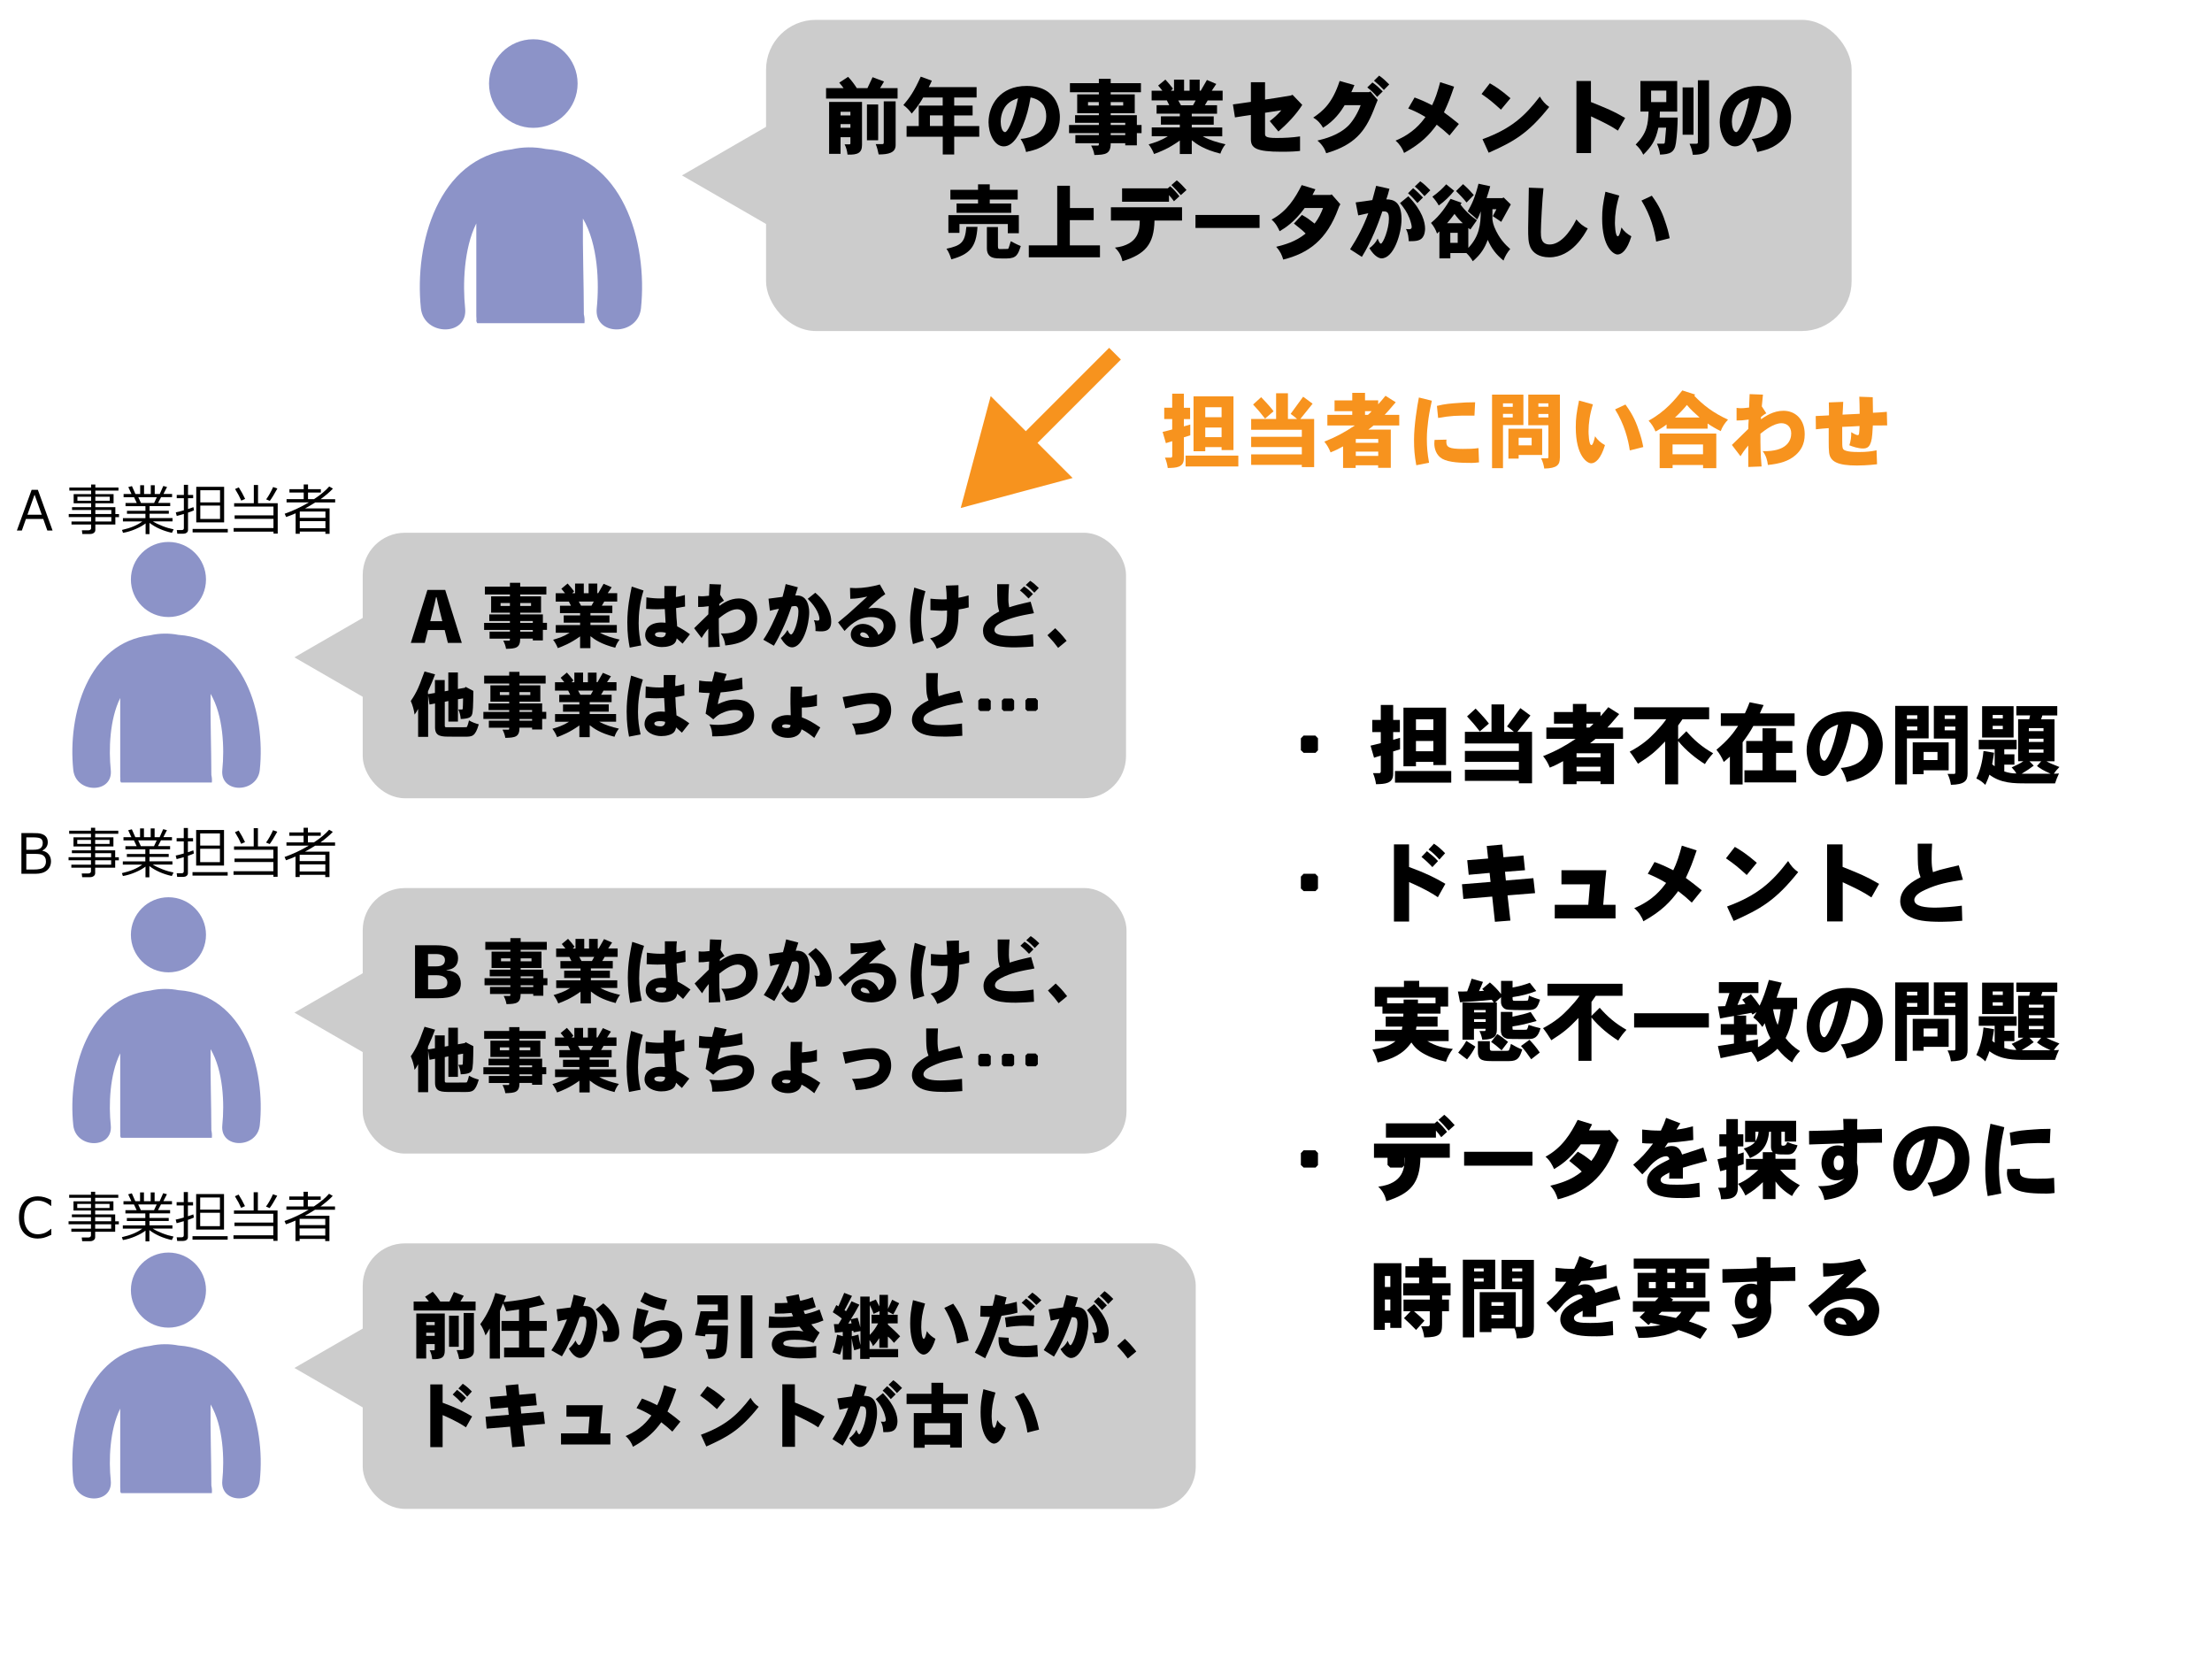 <?xml version="1.0" encoding="UTF-8"?>
<svg id="_レイヤー_2" data-name="レイヤー 2" xmlns="http://www.w3.org/2000/svg" width="400" height="300" viewBox="0 0 400 300">
  <g id="_レイヤー_5" data-name="レイヤー 5">
    <g>
      <rect width="400" height="300" fill="#fff"/>
      <g>
        <path d="M96.44,23.12c4.42,0,8.01-3.59,8.01-8.01s-3.59-8.01-8.01-8.01-8.01,3.59-8.01,8.01,3.59,8.01,8.01,8.01Z" fill="#8c93c8"/>
        <path d="M98.66,26.94c-2-.41-4.17-.39-6.13,.07-13.32,1.56-17.64,16.97-16.42,28.73,.53,5.08,8.54,5.13,8,0-.44-4.28-.25-10.75,2.02-15.34v16.75c0,.2,.02,.38,.03,.57-.01,.2-.1,.33,.14,.72h19.39c.06-.6,0-1.12-.11-1.61-.01-5.77-.23-11.55-.17-17.31,2.73,4.62,2.97,11.65,2.5,16.22-.54,5.13,7.47,5.08,8,0,1.25-12-3.28-27.81-17.27-28.8Z" fill="#8c93c8"/>
      </g>
      <g>
        <line x1="184.39" y1="81.2" x2="201.63" y2="63.96" fill="none" stroke="#f7931e" stroke-miterlimit="10" stroke-width="3"/>
        <polygon points="193.96 86.44 173.73 91.86 179.15 71.63 193.96 86.44" fill="#f7931e"/>
      </g>
      <g>
        <rect x="138.53" y="3.59" width="196.3" height="56.27" rx="9" ry="9" fill="#ccc"/>
        <g>
          <path d="M153.37,13.9c.59,.61,1.13,1.35,1.57,2.04h1.92l.93-1.98,2.07,.78c-.23,.38-.48,.85-.72,1.2h3.17v1.88h-12.93v-1.88h3.17c-.24-.3-.48-.66-.79-.99l1.6-1.05Zm2.51,4.54v7.75c0,1.46-.78,1.83-2.62,1.77-.07-.65-.25-1.33-.53-1.86h.9c.09,0,.15-.06,.15-.15v-1.14h-1.78v3.01h-2.07v-9.39h5.95Zm-3.88,1.77v.66h1.78v-.66h-1.78Zm0,2.23v.66h1.78v-.66h-1.78Zm6.8-3.55v6.48h-2.03v-6.48h2.03Zm3.16-.57v7.92c0,1.38-1.29,1.69-3.07,1.69-.12-.65-.31-1.32-.53-1.87h1.19c.18,0,.26-.09,.26-.24v-7.5h2.15Z"/>
          <path d="M168.51,14.58c-.13,.34-.32,.72-.56,1.17h8.65v1.88h-4.05v1.46h3.33v1.78h-3.33v1.92h4.53v1.94h-4.53v3.21h-2.07v-3.21h-6.54v-1.94h2.2v-3.7h4.33v-1.46h-3.53c-.46,.82-.97,1.62-2.07,2.91-.41-.58-.94-1.14-1.51-1.54,1.16-1.38,1.88-2.37,3.14-5.14l2,.73Zm-.35,8.2h2.32v-1.92h-2.32v1.92Z"/>
          <path d="M184.87,22.93c-.31,.73-1.46,3.54-3.35,3.54-1.75,0-2.76-2.4-2.76-4.36,0-3.06,2.04-6.57,6.89-6.57,6,0,6.01,5.22,6.01,5.58,0,1.26-.23,3.5-2.72,5.1-.68,.45-1.57,.88-3.39,1.27-.19-.83-.54-1.71-1-2.37,2.7-.24,3.64-1.36,3.98-1.86,.44-.65,.66-1.41,.66-2.19,0-.58-.09-1.3-.41-1.89-.32-.57-1.01-1.29-2.42-1.56-.34,1.95-.66,3.31-1.48,5.31Zm-3.44-3.04c-.31,.66-.47,1.37-.47,2.1s.19,1.9,.82,1.9c.26,0,1.35-1.33,2.31-6.13-1.18,.39-2.09,.93-2.66,2.13Z"/>
          <path d="M200.85,14.25v.79h5.47v1.64h-5.47v.39h4.35v3.4h-4.35v.36h4.73v1.77h.85v1.47h-.85v2.21h-2.1v-.38h-2.63c0,1.96-.93,2.08-2.95,2.13-.1-.63-.31-1.19-.59-1.71h1.22c.16,0,.18-.06,.18-.42h-4.25v-1.47h4.25v-.36h-5.39v-1.47h5.39v-.39h-4.3v-1.38h4.3v-.36h-3.92v-3.4h3.92v-.39h-5.23v-1.64h5.23v-.79h2.15Zm-4.1,4.83h1.95v-.62h-1.95v.62Zm4.1,0h2.26v-.62h-2.26v.62Zm0,3.52h2.63v-.39h-2.63v.39Zm0,1.83h2.63v-.36h-2.63v.36Z"/>
          <path d="M216.94,14.4v2.01h.19c.07-.15,.88-1.53,1.12-1.95l1.69,.72c-.12,.17-.81,1.2-.82,1.23h1.97v1.75h-2.7c-.15,.24-.32,.58-.51,.87h2.2v1.53h-4.57v.48h3.97v1.51h-3.97v.5h5.51v1.6h-3.53c1.23,.69,2.62,1.09,4.12,1.44-.46,.54-.74,1.14-.93,1.69-2.92-.73-4.29-1.71-5.17-2.42v2.49h-2.16v-2.44c-2.04,1.47-3.6,2.05-4.66,2.44-.25-.65-.59-1.23-.98-1.74,1.19-.36,2.17-.66,3.47-1.47h-2.91v-1.6h5.08v-.5h-3.42v-1.51h3.42v-.48h-4.2v-1.53h2.29c-.16-.3-.28-.58-.44-.87h-2.75v-1.75h1.94c-.24-.31-.51-.66-.76-.93l1.31-1.08c.47,.51,.96,1.08,1.37,1.64l-.38,.38h.57v-2.01h1.82v2.01h1v-2.01h1.84Zm-3.87,3.77c.18,.3,.32,.58,.49,.87h2.17c.15-.27,.34-.58,.48-.87h-3.14Z"/>
          <path d="M228.76,14.86v3.15c1.29-.2,2.47-.36,4.66-.74l.31-.13,1.76,1.83c-1.18,1.84-2.7,3.39-4.31,4.81l-1.57-1.88c.81-.63,1.34-1.09,2.1-1.96-.96,.15-1.97,.3-2.95,.45v3.72c0,.51,0,.84,2.07,.84,1.41,0,2.84-.07,4.26-.28v2.62c-.66,.08-1.53,.15-3.35,.15-4.63,0-5.54-.68-5.54-2.27v-4.38c-.94,.14-1.91,.27-2.88,.44l-.37-2.35c1.07-.13,2.16-.31,3.25-.46v-3.55h2.56Z"/>
          <path d="M244.92,15.39c-.18,.38-.31,.79-.56,1.27h3.2l.25-.12,1.32,1.54c-.15,.3-.65,1.65-.76,1.9-1.54,3.83-3.44,6.23-8.55,7.73-.26-.8-.76-1.6-1.59-2.29,1.29-.31,3.89-.96,5.67-2.77,.78-.83,1.62-2.18,2.15-3.63h-2.89c-.69,1.14-1.82,2.79-3.91,4.08-.4-.69-.94-1.36-1.78-1.83,1.76-1.19,3.48-2.62,4.78-6.63l2.67,.75Zm3.25-.48c.66,.42,1.25,1,1.87,1.62l-1.01,.99c-.53-.63-1.12-1.19-1.78-1.71l.93-.9Zm1.23-1.23c.66,.45,1.26,1.02,1.82,1.59l-.97,1c-.56-.6-1.15-1.15-1.79-1.68l.94-.92Z"/>
          <path d="M262.95,15.66c-.84,2.41-.94,2.68-1.84,4.66,1.18,.85,1.56,1.17,2.7,2.1l-1.69,2.08c-.87-.81-1.19-1.06-2.31-1.95-1.26,1.73-2.75,3.38-5.91,5.11-.26-.76-.82-1.63-1.54-2.23,3.2-1.33,4.63-3.22,5.41-4.27-1.13-.69-2.28-1.23-3.12-1.54l1.15-1.99c.98,.36,1.69,.65,3.17,1.4,.59-1.2,.97-2.37,1.46-4.17l2.51,.81Z"/>
          <path d="M269.41,15.06c.98,.57,2,1.2,3.73,2.7l-1.72,2.07c-1.51-1.36-1.98-1.77-3.51-2.83l1.5-1.94Zm-1.32,10.11c5.19-1.9,7.63-4.14,10.36-7.71,.46,.78,.97,1.38,1.7,1.88-3.88,4.86-6.41,6.25-10.95,8.28l-1.12-2.45Z"/>
          <path d="M287.69,14.64v3.81c2.94,1.19,3.98,1.59,6.19,2.88l-1.31,2.29c-1.44-.97-2.62-1.51-4.86-2.58v6.64h-2.64V14.64h2.63Z"/>
          <path d="M303.29,14.65v5.53h-3.13c-.03,.38-.04,.72-.04,1.08h3.26c-.04,1.54-.1,3.09-.32,4.6-.25,1.77-1.13,2.02-2.87,2.1-.07-.68-.28-1.33-.56-1.98h1.12c.25,0,.26,0,.32-.36,.03-.36,.19-2.13,.22-2.54h-1.4c-.51,2.37-1.25,3.42-2.73,4.9-.35-.73-.81-1.36-1.38-1.83,2.09-2.13,2.22-3.63,2.34-5.98h-1.48v-5.53h6.66Zm-4.72,3.81h2.75v-2.08h-2.75v2.08Zm7.67-2.65v8.55h-1.97V15.81h1.97Zm2.81-1.29v11.52c0,.5-.01,1.31-1.06,1.69-.47,.18-1.04,.26-1.88,.26-.07-.63-.28-1.32-.59-2h1.26c.18,0,.25-.1,.25-.25V14.52h2.01Z"/>
          <path d="M317.09,22.93c-.31,.73-1.45,3.54-3.35,3.54-1.75,0-2.76-2.4-2.76-4.36,0-3.06,2.04-6.57,6.89-6.57,6,0,6.01,5.22,6.01,5.58,0,1.26-.24,3.5-2.72,5.1-.68,.45-1.57,.88-3.39,1.27-.19-.83-.54-1.71-1-2.37,2.7-.24,3.64-1.36,3.98-1.86,.44-.65,.66-1.41,.66-2.19,0-.58-.09-1.3-.41-1.89-.32-.57-1.01-1.29-2.42-1.56-.34,1.95-.66,3.31-1.48,5.31Zm-3.44-3.04c-.31,.66-.47,1.37-.47,2.1s.19,1.9,.82,1.9c.26,0,1.35-1.33,2.31-6.13-1.18,.39-2.09,.93-2.66,2.13Z"/>
          <path d="M176.76,41.02c-.22,3.71-1.44,4.96-4.73,5.88-.21-.67-.47-1.36-.88-1.92,2.67-.58,3.35-1.11,3.6-3.96h2.01Zm7.48-2.11v3.27h-2v-1.67h-8.74v1.6h-2v-3.21h12.74Zm-5.26-5.58v1h5.05v1.75h-5.05v.72h3.88v1.68h-9.88v-1.68h3.88v-.72h-5v-1.75h5v-1h2.12Zm1.48,7.72v3.51c0,.46,.16,.48,.37,.48,.16,0,.93-.02,1.07-.02,.38,0,.4-.01,.44-.07,.09-.12,.29-.87,.44-1.33,.59,.31,1.19,.63,1.81,.87-.5,1.5-.74,2.25-2.59,2.25-1.7,0-2.06-.01-2.54-.18-.37-.12-1-.52-1-1.6v-3.9h2Z"/>
          <path d="M193.48,33.59v4.03h4.29v2.19h-4.31v4.56h5.45v2.16h-12.87v-2.16h5.14v-10.78h2.29Z"/>
          <path d="M213.75,37.48v2.4h-4.98c-.09,4.35-1.72,6.09-5.79,7.36-.19-.85-.51-1.65-1.37-2.46,4.38-.54,4.47-3.27,4.5-4.9h-5.22v-2.4h12.86Zm-1.46-1.08c-.28-.4-.59-.78-.9-1.12v1.2h-8.48v-2.42h8.26l.43-.38c.62,.52,1.16,1.14,1.68,1.81l-.99,.9Zm.51-3.79c.6,.48,1.21,1.12,1.76,1.75l-1.03,.93c-.53-.62-1.06-1.21-1.7-1.83l.97-.85Z"/>
          <path d="M227.77,38.87v2.35h-11.59v-2.35h11.59Z"/>
          <path d="M237.87,34.22c-.16,.33-.34,.67-.53,1.03h3.26l.21-.1,1.57,1.79c-.18,.25-.28,.5-.35,.72-2.1,5.77-5.47,8.15-9.98,9.28-.25-.82-.53-1.5-1.28-2.31,1.56-.39,3.5-.9,5.33-2.4-.56-.56-.57-.56-2.12-1.81l1.45-1.56c1.01,.58,1.13,.67,2.29,1.57,.73-.93,1.16-1.86,1.53-2.82h-3.32c-1.91,2.62-3.57,3.62-4.53,4.2-.31-.68-.71-1.47-1.46-2.1,2.84-1.53,4.28-3.93,5.45-6.24l2.45,.75Z"/>
          <path d="M251.26,34.13c-.22,.85-.38,1.41-.57,1.92,1.26,0,2.75,.39,2.75,3.58,0,2.6-1.4,7.09-3.62,7.09-.38,0-1.26-.3-2.19-1.84,.62-.46,1.15-1,1.5-1.75,.1,.3,.35,.93,.57,.93,.4,0,1.46-2.64,1.46-4.48,0-1.02-.21-1.35-.93-1.35h-.26c-.69,2.08-1.94,5.38-3.7,8.22l-2.13-1.37c1.41-2.19,2.44-4.2,3.29-6.52-.29,.06-1.56,.34-1.82,.39l-.46-2.35c.23-.01,2.78-.38,3.01-.42,.12-.4,.59-2.2,.69-2.58l2.41,.54Zm3.41,1.36c2.57,2.65,3.03,4.72,3.03,5.88,0,.39-.1,.94-.26,1.26-.44,.94-1.35,.99-2.69,.99-.06-.67-.06-1.39-.51-2.2,.21,.02,.37,.03,.5,.03,.26,0,.54,0,.54-.44,0-.18-.12-.78-.4-1.53-.46-1.14-.91-1.77-1.71-2.76l1.5-1.23Zm.87-1.46c.53,.41,1.28,1.16,1.78,1.69l-1,.99c-.47-.56-1.13-1.26-1.7-1.77l.93-.92Zm1.29-1.24c.69,.46,1.31,1.11,1.82,1.62l-1.06,1.06c-.48-.54-1.1-1.23-1.75-1.74l.98-.94Z"/>
          <path d="M265.52,44.83c2-2.13,2.23-4.23,2.25-6.61-.19,.52-.38,1-.66,1.46-.53-.5-1.03-.93-1.69-1.47,.71-1.27,1.26-2.32,1.94-4.99l2.12,.46c-.19,.71-.41,1.41-.66,2.15h2.84l.25-.12,1.29,1.26c-.28,.49-1.48,2.71-1.73,3.15-.47-.3-1.01-.72-1.53-1.04,.25-.45,.47-.85,.66-1.25h-.72c0,.44,0,1.08-.01,1.81,.1,.71,.22,1.08,.35,1.4,.88,2.13,1.98,3.18,2.88,4-.51,.56-.94,1.29-1.22,2.08-1.35-1.11-2.15-2.16-2.85-3.75-.56,1.52-1.25,2.62-2.7,3.87-.32-.56-.71-1.06-1.16-1.48h-2.9v.96h-1.98v-4.88c-.13,.13-.25,.25-.43,.4-.24-.73-.63-1.39-1.09-1.93,1.72-1.4,2.73-3.03,3.54-4.35l2,.71-.21,.31c.54,.72,.88,1.06,1.21,1.4,.37,.36,.73,.73,1.76,1.44-.37,.52-.75,1.09-1.18,1.68l-.37-.27v3.6Zm-2.56-10.32c-.78,.96-1.75,1.92-2.79,2.65-.28-.54-.68-1.06-1.15-1.59,1.21-.89,1.78-1.44,2.5-2.24l1.44,1.17Zm1.56,5.85c-.56-.5-.93-.92-1.5-1.68-.38,.51-.84,1.1-1.34,1.68h2.84Zm-2.26,3.55h1.34v-1.81h-1.34v1.81Zm2.31-10.6c.5,.42,1.04,.92,1.94,1.96l-1.31,1.35c-.56-.72-1.43-1.62-1.9-2.07l1.26-1.25Z"/>
          <path d="M279.11,34.04c-.21,1.75-.47,6.7-.47,7.9,0,.87,0,2.27,1.59,2.27,1.75,0,3.5-1.83,4.83-4.53,.54,.66,1.21,1.26,2.06,1.62-.6,1.1-2.85,5.23-6.95,5.23-1.91,0-2.95-.84-3.39-1.74-.44-.95-.44-1.88-.44-3.58,0-1.04,.12-6.12,.12-7.27l2.66,.1Z"/>
          <path d="M292.82,35.36c-.57,1.83-.79,3.41-.79,4.91,0,.18,.03,2.46,.53,2.46,.32,0,.62-1.51,.65-1.6,.44,.68,1.06,1.2,1.79,1.6-.75,2.5-1.73,3.29-2.5,3.29-.69,0-2.78-1.26-2.78-6.52,0-1.63,.13-2.59,.59-4.83l2.51,.7Zm5.88,.03c1.45,1.98,2.01,3.38,2.6,5.23,.18,.54,.37,1.15,.63,2.46l-2.44,.61c-.29-2-.98-4.71-2.66-7.42l1.87-.88Z"/>
        </g>
      </g>
      <g>
        <path d="M214.08,71.2v2.54h1.13v2.05h-1.13v1.31c.37-.1,.79-.21,1.16-.33v1.95c-.37,.1-.76,.24-1.16,.36v3.81c0,1.65-1.37,1.71-2.91,1.74-.09-.63-.25-1.27-.51-1.88h1.07c.16,0,.25-.09,.25-.33v-2.64c-.35,.12-.78,.22-1.15,.36l-.59-2.04c.59-.13,1.22-.3,1.73-.44v-1.88h-1.44v-2.05h1.44v-2.54h2.1Zm9.85,11.19v1.96h-9.54v-1.96h9.54Zm-.88-10.72v9.72h-2.15v-.54h-2.95v.75h-2.12v-9.93h7.21Zm-5.1,3.78h2.95v-1.81h-2.95v1.81Zm0,3.6h2.95v-1.74h-2.95v1.74Z" fill="#f7931e"/>
        <path d="M232.9,71.11v4.65h1.65c-.37-.31-.76-.65-1.16-.92,.06-.07,2.07-2.85,2.26-3.1l1.71,1.26c-.37,.45-1.9,2.38-2.22,2.76h2.5v8.71h-2.23v-.41h-9.16v-1.89h9.16v-1.33h-9.16v-1.85h9.16v-1.27h-9.16v-1.96h4.51v-4.65h2.15Zm-4.85,.71c1.37,1.42,1.75,1.89,2.25,2.55l-1.54,1.33c-.84-1.09-1.32-1.65-2.16-2.55l1.46-1.33Z" fill="#f7931e"/>
        <path d="M246.84,71.03v1.36h2.38v.72c.46-.49,.88-1,1.32-1.54l1.85,1.17c-1.41,1.65-1.57,1.83-2,2.28h2.64v1.92h-4.66c-.22,.21-.59,.48-.93,.75h4.06v6.91h-2.29v-.46h-4.06v.48h-2.28v-3.9c-.74,.42-1.5,.79-2.26,1.09-.28-.73-.66-1.38-1.13-1.95,2.1-.83,3.75-1.73,5.52-2.92h-4.97v-1.92h4.5v-.66h-3.2v-1.96h3.2v-1.36h2.29Zm-1.67,9.04h4.06v-.69h-4.06v.69Zm0,1.59v.78h4.06v-.78h-4.06Zm1.67-6.64h.53c.22-.2,.47-.42,.66-.66h-1.19v.66Z" fill="#f7931e"/>
        <path d="M258.92,72.47c-.43,1.96-.59,3-.68,3.82-.12,.94-.22,1.89-.22,3.09,0,1.52,.1,2.61,.4,4.3l-2.31,.45c-.32-1.8-.41-2.9-.41-4.59,0-2.58,.57-6.12,.88-7.66l2.34,.58Zm8.54,11.14c-.56,.07-.97,.1-1.34,.1-1.85,0-4.1-.06-5.32-.75-1.12-.65-1.43-1.89-1.43-2.75,0-.19,.01-.4,.04-.66,.68-.03,1.6-.03,2.16-.05-.01,.14-.03,.26-.03,.36,0,.99,.46,1.32,2.98,1.32,1.25,0,1.9-.02,2.84-.15l.09,2.56Zm-7.61-10.21c1.41-.36,2.45-.44,4.11-.55,.63-.05,1.35-.11,2.79-.11l-.12,2.42c-3.41-.04-4.32,.03-6.57,.42l-.22-2.17Z" fill="#f7931e"/>
        <path d="M275.48,71.36v5.5h-3.69v7.8h-1.98v-13.3h5.67Zm-3.69,2.21h1.76v-.63h-1.76v.63Zm0,1.92h1.76v-.65h-1.76v.65Zm7.08,2.04v4.74h-4.25v.66h-1.85v-5.4h6.1Zm-4.25,3h2.35v-1.37h-2.35v1.37Zm7.45,2.28c0,1.23-.49,1.88-2.82,1.92-.1-.68-.29-1.31-.57-1.85h1.06c.13,0,.26,0,.26-.24v-5.74h-3.64v-5.54h5.72v11.44Zm-3.88-9.87v.61h1.81v-.61h-1.81Zm0,2.55h1.81v-.63h-1.81v.63Z" fill="#f7931e"/>
        <path d="M288.05,73.12c-.57,1.83-.79,3.41-.79,4.91,0,.18,.03,2.46,.53,2.46,.32,0,.62-1.51,.65-1.6,.44,.68,1.06,1.2,1.79,1.6-.75,2.5-1.73,3.29-2.5,3.29-.69,0-2.78-1.26-2.78-6.52,0-1.63,.13-2.59,.59-4.83l2.51,.7Zm5.88,.03c1.45,1.98,2.01,3.38,2.6,5.23,.18,.54,.37,1.15,.63,2.46l-2.44,.61c-.29-2-.98-4.71-2.66-7.42l1.87-.88Z" fill="#f7931e"/>
        <path d="M306.54,71.36l-.16,.21c1.65,1.71,3.38,3.06,6.1,4.32-.59,.62-1.04,1.29-1.32,2.07-.84-.41-1.63-.87-2.37-1.38v.93h-7.42v-.75c-.62,.48-1.28,.89-2,1.27-.29-.73-.73-1.41-1.25-1.95,3.12-1.75,4.75-3.81,6.1-5.48l2.32,.75Zm3.82,7.03v6.27h-2.39v-.58h-5.51v.57h-2.34v-6.25h10.24Zm-7.91,3.75h5.51v-1.77h-5.51v1.77Zm4.89-6.64c-.91-.81-1.65-1.47-2.29-2.27-.65,.79-1.37,1.54-2.16,2.27h4.45Z" fill="#f7931e"/>
        <path d="M318.8,71.36c-.04,.33-.18,1.83-.21,2.13l.82,1.25c-.34,.15-.66,.42-.97,.67v.41c.76-.52,2.2-1.54,4.06-1.54,2.09,0,3.85,1.47,3.85,4.26,0,1.9-.79,2.98-1.62,3.73-1.28,1.14-2.91,1.59-5.04,1.81-.09-.79-.31-1.67-.94-2.5,4.47,.13,5.16-2.02,5.16-3.19,0-1.27-.84-1.86-1.76-1.86-1.41,0-3.04,1.29-3.81,1.9,0,2.25,0,3.55,.21,5.92l-2.4,.09c0-1.05-.01-1.51-.01-2.01v-1.86c-.79,.94-1.06,1.38-1.4,1.93l-1.56-2.04c.46-.45,2.53-2.49,2.97-2.9,0-.56,.03-1.12,.07-1.69-1.04,.15-1.45,.17-2.19,.17v-2.28c.38,.05,.63,.06,.82,.06,.15,0,.59-.01,1.44-.12,0-.37,.09-2.07,.1-2.43l2.39,.09Z" fill="#f7931e"/>
        <path d="M338.65,71.81c0,.46,.04,2.43,.04,2.83,.56-.02,1.75-.09,2.51-.17l.06,2.46c-1.92,0-2,.01-2.59,.01-.06,.84-.07,1.23-.1,1.56-.18,2.44-.96,2.6-1.71,2.6-.85,0-1.91-.36-2.44-.58,.25-.75,.37-1.54,.34-2.37,.66,.42,1.04,.54,1.18,.54,.12,0,.21-.08,.24-.3,.03-.16,.07-.69,.09-1.35-.69,.04-2.64,.15-3.14,.15v2.13c0,1.86,0,1.98,.75,2.21,.46,.13,.98,.21,2.32,.21s2.23-.12,3.14-.31l.09,2.52c-1.56,.2-3.25,.23-3.63,.23-3.54,0-4.85-.72-5.04-2.34-.06-.48-.07-1.2-.07-1.92v-2.5c-.79,.04-1.51,.13-2.32,.21l-.03-2.4c.82-.04,1.75-.07,2.4-.12,0-.66,0-1.53-.03-2.34l2.6-.1c-.04,.78-.06,1.73-.12,2.31,.22,0,2.78-.14,3.1-.15,0-1.31-.04-2.22-.07-3.09l2.44,.09Z" fill="#f7931e"/>
      </g>
      <polygon points="123.32 31.72 139.46 41.04 139.46 22.4 123.32 31.72" fill="#ccc"/>
      <g>
        <g>
          <path d="M30.46,111.58c3.75,0,6.79-3.04,6.79-6.79s-3.04-6.79-6.79-6.79-6.79,3.04-6.79,6.79,3.04,6.79,6.79,6.79Z" fill="#8c93c8"/>
          <path d="M32.35,114.82c-1.69-.34-3.53-.33-5.19,.06-11.28,1.32-14.95,14.38-13.91,24.34,.45,4.31,7.24,4.35,6.78,0-.38-3.63-.22-9.11,1.71-13v14.19c0,.17,.02,.32,.02,.48-.01,.17-.08,.28,.12,.61h16.43c.05-.51,0-.95-.09-1.36-.01-4.89-.2-9.78-.14-14.67,2.31,3.91,2.52,9.88,2.12,13.74-.45,4.35,6.33,4.3,6.78,0,1.06-10.16-2.78-23.56-14.64-24.4Z" fill="#8c93c8"/>
        </g>
        <g>
          <rect x="65.59" y="96.34" width="138.03" height="48.01" rx="7.63" ry="7.63" fill="#ccc"/>
          <g>
            <path d="M77.39,113.93l-.57,2.33h-2.53l3-9.58h3.22l3,9.58h-2.52l-.58-2.33h-3.02Zm2.06-3.77c-.17-.68-.33-1.33-.5-2.15h-.11c-.15,.82-.34,1.51-.5,2.16l-.54,2.16h2.19l-.55-2.17Z"/>
            <path d="M94.07,105.39v.69h4.73v1.42h-4.73v.34h3.77v2.95h-3.77v.31h4.1v1.53h.74v1.27h-.74v1.91h-1.82v-.33h-2.28c0,1.7-.8,1.81-2.56,1.85-.09-.55-.27-1.03-.51-1.48h1.06c.14,0,.15-.05,.15-.36h-3.68v-1.27h3.68v-.31h-4.67v-1.27h4.67v-.34h-3.73v-1.2h3.73v-.31h-3.4v-2.95h3.4v-.34h-4.53v-1.42h4.53v-.69h1.86Zm-3.55,4.19h1.69v-.53h-1.69v.53Zm3.55,0h1.96v-.53h-1.96v.53Zm0,3.06h2.28v-.34h-2.28v.34Zm0,1.59h2.28v-.31h-2.28v.31Z"/>
            <path d="M108.01,105.52v1.74h.17c.06-.13,.76-1.33,.97-1.69l1.46,.62c-.1,.14-.7,1.04-.71,1.07h1.71v1.52h-2.34c-.13,.21-.28,.51-.45,.75h1.91v1.33h-3.96v.42h3.44v1.31h-3.44v.43h4.77v1.39h-3.05c1.07,.6,2.26,.95,3.56,1.25-.39,.47-.64,.99-.8,1.47-2.53-.64-3.72-1.48-4.48-2.09v2.16h-1.87v-2.12c-1.77,1.27-3.12,1.78-4.03,2.12-.22-.56-.51-1.07-.85-1.51,1.03-.31,1.88-.57,3-1.27h-2.52v-1.39h4.4v-.43h-2.96v-1.31h2.96v-.42h-3.64v-1.33h1.99c-.14-.26-.24-.51-.38-.75h-2.38v-1.52h1.68c-.2-.27-.45-.57-.66-.81l1.13-.94c.41,.44,.83,.94,1.18,1.42l-.33,.33h.5v-1.74h1.58v1.74h.87v-1.74h1.59Zm-3.35,3.26c.15,.26,.28,.51,.42,.75h1.88c.13-.23,.29-.51,.42-.75h-2.72Z"/>
            <path d="M116.37,106.79c-.7,2.17-.88,4.3-.88,5.89,0,1.47,.18,2.7,.47,4.03l-2.09,.4c-.22-1.18-.43-2.46-.43-4.55,0-2.65,.46-4.84,.8-6.49l2.12,.71Zm5.94-.81c-.09,.74-.09,1.4-.09,1.98,.51-.06,1.11-.22,1.63-.36l.03,2.08c-.48,.09-1.04,.19-1.63,.29,.04,.87,.05,1.3,.08,1.73,.04,.4,.08,.81,.12,1.56,.92,.48,1.49,.83,2.32,1.43l-1.34,1.7c-.18-.14-.92-.81-1.06-.95-.1,.65-.41,1.13-1.31,1.38-.45,.14-.92,.19-1.39,.19-1.17,0-3-.61-3-2.2,0-.94,.66-2.24,2.99-2.24,.19,0,.41,.01,.7,.04-.01-.38-.13-2.12-.14-2.47-.64,.03-1.04,.04-1.41,.04-.57,0-1.15-.03-1.97-.08l.05-2.08c.81,.13,1.69,.2,2.51,.2,.24,0,.5-.01,.74-.03v-2.22h2.19Zm-1.91,8.45c-.39-.13-.93-.13-1.07-.13-.53,0-.89,.18-.89,.42,0,.53,.98,.53,1.23,.53,.1,0,.74-.09,.73-.82Z"/>
            <path d="M130.39,105.7c-.04,.29-.15,1.59-.18,1.85l.71,1.08c-.29,.13-.57,.36-.84,.58v.35c.66-.46,1.91-1.34,3.51-1.34,1.81,0,3.33,1.27,3.33,3.69,0,1.65-.69,2.59-1.4,3.24-1.11,.99-2.52,1.38-4.37,1.57-.08-.69-.27-1.44-.81-2.17,3.87,.12,4.47-1.75,4.47-2.77,0-1.1-.73-1.61-1.53-1.61-1.22,0-2.63,1.12-3.3,1.65,0,1.95,0,3.08,.18,5.14l-2.07,.08c0-.91-.01-1.31-.01-1.74v-1.61c-.69,.82-.92,1.2-1.21,1.68l-1.35-1.77c.39-.39,2.19-2.16,2.57-2.51,0-.48,.03-.98,.06-1.47-.9,.13-1.26,.14-1.9,.14v-1.98c.33,.04,.55,.05,.71,.05,.13,0,.51-.01,1.25-.1,0-.33,.08-1.79,.09-2.11l2.07,.08Z"/>
            <path d="M138.98,108.26c.3-.04,2.41-.31,2.53-.33,.19-.66,.45-1.74,.57-2.31l2.2,.58c-.18,.53-.33,1.07-.47,1.47,.56-.01,1.64-.04,2.2,1.3,.19,.47,.32,1.09,.32,1.73,0,2.26-1.12,6.36-3.12,6.36-.73,0-1.44-.69-2.01-1.68,.47-.42,.9-.92,1.2-1.47,.14,.31,.38,.82,.66,.82,.46,0,1.32-2.42,1.32-4.11,0-.79-.22-1.03-.64-1.03-.13,0-.33,.03-.6,.08-.73,2.08-1.04,2.85-1.76,4.37-.36,.74-.76,1.61-1.44,2.73l-1.91-1.09c1.2-1.75,2.02-3.67,2.83-5.59-.69,.12-.95,.17-1.64,.36l-.25-2.2Zm8.44-1.08c.65,.56,1.18,1.05,1.73,1.87,.65,.95,1.16,2.07,1.16,3.34,0,1.59-.99,1.78-1.83,1.78-.25,0-.56-.01-1.02-.06,0-.09,.01-.21,.01-.35,0-.48-.08-1.16-.29-1.62,.32,.06,.53,.09,.67,.09,.19,0,.33-.05,.33-.36,0-.52-.46-1.99-2.12-3.58l1.36-1.1Z"/>
            <path d="M153.72,106.31c.42,.03,.75,.04,1.03,.04,1.38,0,3-.27,4.35-.66l.99,1.75c-.94,.62-1.49,1.09-3.07,2.59,.52-.08,.92-.1,1.23-.1,2.39,0,3.72,1.61,3.72,3.26,0,2.43-2.3,3.82-4.52,3.82-1.69,0-3.6-.74-3.6-2.27,0-1.17,1.04-1.92,2.18-1.92,1.36,0,2.44,.92,2.8,1.99,.33-.22,.96-.65,.96-1.64,0-1.59-1.91-1.59-2.32-1.59-2.41,0-4,1.72-4.75,2.52l-1.17-1.55c.85-.7,1.4-1.17,1.81-1.51,.38-.34,2.89-2.6,3.47-3.16-1.42,.29-2.06,.39-3.07,.4l-.05-1.98Zm2.29,8.03c-.28,0-.46,.18-.46,.38,0,.57,1.21,.66,1.62,.64-.24-.9-.98-1.01-1.16-1.01Z"/>
            <path d="M167.34,106.92c-.2,.73-.78,2.85-.78,5.12,0,.61,.04,1.13,.08,1.65,.04,.51,.11,1.1,.41,2.16l-1.96,.62c-.3-1.44-.51-2.52-.51-4.24,0-1.87,.27-3.59,.75-5.98l2.01,.66Zm5.98-1.1v2.28c.69-.13,1.27-.27,1.83-.43l.03,2.16c-.62,.17-1.2,.3-1.82,.38-.05,1.05-.06,1.57-.09,2.04-.19,2.98-1.35,4.16-3.87,5.04-.27-.69-.67-1.36-1.21-1.86,3.02-.73,3.07-2.56,3.07-5.03-.39,.03-.69,.04-.92,.04-.1,0-1-.01-2.09-.1v-2.08c.57,.05,1.39,.13,2.14,.13,.2,0,.47,0,.81-.03-.01-.75-.06-1.65-.15-2.46l2.27-.08Z"/>
            <path d="M182.47,105.63c-.04,.59-.12,1.56-.12,2.82,0,.27,.01,.6,.14,1.37,1.03-.33,1.83-.56,3.88-1.01l.6,2.07c-2.67,.47-4.39,.88-5.94,1.7-.34,.18-1.2,.62-1.2,1.33,0,.78,.99,1.1,3.42,1.1,.42,0,.88-.03,1.4-.06,.47-.04,1.01-.09,2.15-.26l.09,2.21c-1.12,.09-1.78,.13-2.33,.14-.36,.01-.66,.03-.93,.03-1.95,0-5.87-.04-5.87-3.02,0-1.83,1.78-2.87,2.93-3.47-.37-1.22-.37-1.85-.37-4.94h2.14Zm2.7,.42c.6,.35,1.11,.85,1.62,1.37l-.8,.81c-.48-.49-.94-.99-1.56-1.46l.75-.72Zm1.11-1.03c.56,.36,1.08,.82,1.57,1.31l-.81,.85c-.51-.55-1.03-1.03-1.55-1.4l.8-.75Z"/>
            <path d="M190.81,113.6c.69,.66,1.15,1.11,2.07,2.29l-1.54,1.27c-.69-.92-.81-1.07-1.93-2.29l1.4-1.27Z"/>
            <path d="M75.59,128.23c-.2,.4-.41,.73-.62,.99-.11-.82-.34-1.66-.69-2.46,1.13-1.62,1.67-3.09,1.97-3.96,.12-.31,.25-.7,.52-1.38l1.91,.53c-.29,.79-.92,2.31-1.29,3.08v.49l1.26-.21v-2.33h1.77v2.03l.65-.12v-3.29h1.73v2.99l1.26-.22,.13-.17,1.41,.74c-.04,2.64-.05,3.91-.29,4.39-.18,.35-.52,.64-2,.69-.04-.61-.18-1.18-.43-1.72h.56c.23,0,.23-.05,.24-.23,0-.16,.01-.34,.03-.53,.01-.22,.01-.49,.03-1.25l-.93,.16v4.03h-1.73v-3.71l-.65,.14v4.26c0,.27,.06,.34,.28,.34h2.27c1.26,0,1.4,0,1.45-.06,.03-.05,.17-.3,.38-1.18,.55,.32,1.15,.55,1.77,.71-.65,2.22-1.2,2.22-2.44,2.24-.51-.01-1.82-.01-2.61-.01-1.72,0-2.86,0-2.86-1.68v-4.32l-1,.19-.25-1.65v7.5h-1.81v-5.04Z"/>
            <path d="M93.94,121.49v.69h4.73v1.42h-4.73v.34h3.77v2.95h-3.77v.31h4.1v1.53h.74v1.27h-.74v1.91h-1.82v-.33h-2.28c0,1.7-.8,1.81-2.56,1.85-.09-.55-.27-1.03-.51-1.48h1.06c.14,0,.15-.05,.15-.36h-3.68v-1.27h3.68v-.31h-4.67v-1.27h4.67v-.34h-3.73v-1.2h3.73v-.31h-3.4v-2.95h3.4v-.34h-4.53v-1.42h4.53v-.69h1.86Zm-3.55,4.19h1.69v-.53h-1.69v.53Zm3.55,0h1.96v-.53h-1.96v.53Zm0,3.06h2.28v-.34h-2.28v.34Zm0,1.59h2.28v-.31h-2.28v.31Z"/>
            <path d="M107.88,121.62v1.74h.17c.06-.13,.76-1.33,.97-1.69l1.46,.62c-.1,.14-.7,1.04-.71,1.07h1.71v1.52h-2.34c-.13,.21-.28,.51-.45,.75h1.91v1.33h-3.96v.42h3.44v1.31h-3.44v.43h4.77v1.39h-3.05c1.07,.6,2.26,.95,3.56,1.25-.39,.47-.64,.99-.8,1.47-2.53-.64-3.72-1.48-4.48-2.09v2.16h-1.87v-2.12c-1.77,1.27-3.12,1.78-4.03,2.12-.22-.56-.51-1.07-.85-1.51,1.03-.31,1.88-.57,3-1.27h-2.52v-1.39h4.4v-.43h-2.96v-1.31h2.96v-.42h-3.64v-1.33h1.99c-.14-.26-.24-.51-.38-.75h-2.38v-1.52h1.68c-.2-.27-.45-.57-.66-.81l1.13-.94c.41,.44,.83,.94,1.18,1.42l-.33,.33h.5v-1.74h1.58v1.74h.87v-1.74h1.59Zm-3.35,3.26c.15,.26,.28,.51,.42,.75h1.88c.13-.23,.29-.51,.42-.75h-2.72Z"/>
            <path d="M116.25,122.89c-.7,2.17-.88,4.3-.88,5.89,0,1.47,.18,2.7,.47,4.03l-2.09,.4c-.22-1.18-.43-2.46-.43-4.55,0-2.65,.46-4.84,.8-6.49l2.12,.71Zm5.94-.81c-.09,.74-.09,1.4-.09,1.98,.51-.06,1.11-.22,1.63-.36l.03,2.08c-.48,.09-1.04,.19-1.63,.29,.04,.87,.05,1.3,.08,1.73,.04,.4,.08,.81,.12,1.56,.92,.48,1.49,.83,2.32,1.43l-1.34,1.7c-.18-.14-.92-.81-1.06-.95-.1,.65-.41,1.13-1.31,1.38-.45,.14-.92,.19-1.39,.19-1.17,0-3-.61-3-2.2,0-.94,.66-2.24,2.99-2.24,.19,0,.41,.01,.7,.04-.01-.38-.13-2.12-.14-2.47-.64,.03-1.04,.04-1.41,.04-.57,0-1.15-.03-1.97-.08l.05-2.08c.81,.13,1.69,.2,2.51,.2,.24,0,.5-.01,.74-.03v-2.22h2.19Zm-1.91,8.45c-.39-.13-.93-.13-1.07-.13-.53,0-.89,.18-.89,.42,0,.53,.98,.53,1.23,.53,.1,0,.74-.09,.73-.82Z"/>
            <path d="M126.43,123.06c.78,.16,1.78,.19,2.34,.19,.14-.53,.34-1.23,.47-1.81l2.16,.44c-.15,.4-.31,.83-.46,1.25,1.08-.12,2.18-.31,3.25-.61l.1,2.08c-1.29,.32-3.09,.55-3.98,.61-.11,.46-.19,.74-.27,1-.09,.31-.18,.61-.23,1.13,.89-.42,1.95-.84,3.22-.84,.7,0,1.53,.17,1.99,.4,.93,.49,1.35,1.5,1.35,2.42s-.37,1.76-.99,2.33c-1.39,1.29-4.26,1.53-6.59,1.5,.01-.78-.11-1.51-.51-2.16,.71,.07,1.21,.09,1.59,.09,.8,0,2.32-.14,3.25-.52,.76-.31,1.2-.85,1.2-1.31,0-.81-.95-.85-1.41-.85-1.16,0-1.92,.34-2.49,.61-.33,.16-.7,.34-1.44,1.07-.43-.38-.87-.7-1.38-1.03,.24-1.52,.33-2.11,.73-3.73-1.15-.03-1.53-.06-1.95-.13l.06-2.13Z"/>
            <path d="M145.06,124.15c-.03,.4-.05,1.56-.05,1.91,1.73-.21,1.88-.23,2.72-.49v2.07c-.85,.18-1.46,.3-2.74,.31,0,.56,.01,1.24,.01,1.77,1.12,.42,1.97,.9,3.33,1.83l-1.08,1.89c-.52-.42-1.35-1.09-2.3-1.56-.37,1.55-2.18,1.55-2.47,1.55-1.35,0-2.95-.68-2.95-2.08s1.64-2.04,2.85-2.04c.18,0,.37,.01,.61,.03-.04-1.1-.04-1.65-.05-2.11v-.87c0-.47,0-1.05,.05-2.2h2.06Zm-2.79,7.5c.56,0,.65-.17,.69-.53-.37-.12-.7-.14-.9-.14-.45,0-.64,.17-.64,.32,0,.35,.73,.35,.85,.35Z"/>
            <path d="M152.38,126.05c.6-.09,3.25-.56,3.78-.64,.52-.06,1.06-.12,1.58-.12,2.43,0,3.41,1.3,3.41,3.17,0,.88-.29,2.16-1.53,3.11-.75,.55-2.19,1.18-4.86,1.3-.12-.7-.28-1.4-.69-2.02,1.4-.04,4.96-.14,4.96-2.37,0-1.03-.6-1.21-1.76-1.21s-3.37,.56-4.42,.83l-.48-2.07Z"/>
            <path d="M169.62,121.72c-.06,.92-.08,1.53-.08,2.24,0,.83,.05,1.29,.19,1.95,.8-.29,1.29-.42,1.77-.52,.55-.14,1.08-.26,2.02-.48l.61,2.12c-2.28,.38-3.64,.6-5.5,1.46-.57,.26-1.64,.78-1.64,1.51,0,.99,1.77,1.13,3.09,1.13,.75,0,2.63-.12,3.88-.29l.06,2.21c-1.27,.1-2.13,.16-3.04,.16-2.24,0-3.87-.16-4.96-.94-.87-.64-1.11-1.5-1.11-2.08,0-1.98,2-3.02,2.99-3.54-.34-.9-.38-1.42-.41-2.67,0-.47,0-1.11-.01-2.26h2.12Z"/>
            <path d="M178.73,126.31l.43,.4v1.53l-.33,.34h-1.59l-.33-.34v-1.57l.37-.36h1.45Zm4.3-.01l.36,.38v1.57l-.33,.33h-1.56l-.33-.34v-1.57l.37-.36h1.5Zm4.26-.03l.38,.39v1.56l-.36,.35h-1.55l-.33-.34v-1.59l.37-.38h1.49Z"/>
          </g>
        </g>
        <polygon points="53.24 118.87 66.92 126.77 66.92 110.97 53.24 118.87" fill="#ccc"/>
      </g>
      <g>
        <g>
          <path d="M30.46,175.83c3.75,0,6.79-3.04,6.79-6.79s-3.04-6.79-6.79-6.79-6.79,3.04-6.79,6.79,3.04,6.79,6.79,6.79Z" fill="#8c93c8"/>
          <path d="M32.35,179.07c-1.69-.34-3.53-.33-5.19,.06-11.28,1.32-14.95,14.38-13.91,24.34,.45,4.31,7.24,4.35,6.78,0-.38-3.63-.22-9.11,1.71-13v14.19c0,.17,.02,.32,.02,.48-.01,.17-.08,.28,.12,.61h16.43c.05-.51,0-.95-.09-1.36-.01-4.89-.2-9.78-.14-14.67,2.31,3.91,2.52,9.88,2.12,13.74-.45,4.35,6.33,4.3,6.78,0,1.06-10.16-2.78-23.56-14.64-24.4Z" fill="#8c93c8"/>
        </g>
        <g>
          <rect x="65.59" y="160.59" width="138.12" height="48.01" rx="7.63" ry="7.63" fill="#ccc"/>
          <g>
            <path d="M80.72,175.45c1.86,.17,2.61,1.04,2.61,2.38,0,2.07-1.72,2.68-4.11,2.68h-4.17v-9.58h3.64c2.81,0,4.14,.6,4.14,2.37,0,1.25-.74,2-2.1,2.11v.05Zm-3.31-.7h1.45c1.11,0,1.6-.4,1.6-1.14s-.56-1.09-1.63-1.09h-1.43v2.24Zm0,4.16h1.45c1.32,0,2.04-.3,2.04-1.23,0-.83-.7-1.33-2-1.33h-1.49v2.56Z"/>
            <path d="M94.15,169.64v.69h4.73v1.42h-4.73v.34h3.77v2.95h-3.77v.31h4.1v1.53h.74v1.27h-.74v1.91h-1.82v-.33h-2.28c0,1.7-.8,1.81-2.56,1.85-.09-.55-.27-1.03-.51-1.48h1.06c.14,0,.15-.05,.15-.36h-3.68v-1.27h3.68v-.31h-4.67v-1.27h4.67v-.34h-3.73v-1.2h3.73v-.31h-3.4v-2.95h3.4v-.34h-4.53v-1.42h4.53v-.69h1.86Zm-3.55,4.19h1.69v-.53h-1.69v.53Zm3.55,0h1.96v-.53h-1.96v.53Zm0,3.06h2.28v-.34h-2.28v.34Zm0,1.59h2.28v-.31h-2.28v.31Z"/>
            <path d="M108.09,169.77v1.74h.17c.06-.13,.76-1.33,.97-1.69l1.46,.62c-.1,.14-.7,1.04-.71,1.07h1.71v1.52h-2.34c-.13,.21-.28,.51-.45,.75h1.91v1.33h-3.96v.42h3.44v1.31h-3.44v.43h4.77v1.39h-3.05c1.07,.6,2.26,.95,3.56,1.25-.39,.47-.64,.99-.8,1.47-2.53-.64-3.72-1.48-4.48-2.09v2.16h-1.87v-2.12c-1.77,1.27-3.12,1.78-4.03,2.12-.22-.56-.51-1.07-.85-1.51,1.03-.31,1.88-.57,3-1.27h-2.52v-1.39h4.4v-.43h-2.96v-1.31h2.96v-.42h-3.64v-1.33h1.99c-.14-.26-.24-.51-.38-.75h-2.38v-1.52h1.68c-.2-.27-.45-.57-.66-.81l1.13-.94c.41,.44,.83,.94,1.18,1.42l-.33,.33h.5v-1.74h1.58v1.74h.87v-1.74h1.59Zm-3.35,3.26c.15,.26,.28,.51,.42,.75h1.88c.13-.23,.29-.51,.42-.75h-2.72Z"/>
            <path d="M116.46,171.04c-.7,2.17-.88,4.3-.88,5.89,0,1.47,.18,2.7,.47,4.03l-2.09,.4c-.22-1.18-.43-2.46-.43-4.55,0-2.65,.46-4.84,.8-6.49l2.12,.71Zm5.94-.81c-.09,.74-.09,1.4-.09,1.98,.51-.06,1.11-.22,1.63-.36l.03,2.08c-.48,.09-1.04,.19-1.63,.29,.04,.87,.05,1.3,.08,1.73,.04,.4,.08,.81,.12,1.56,.92,.48,1.49,.83,2.32,1.43l-1.34,1.7c-.18-.14-.92-.81-1.06-.95-.1,.65-.41,1.13-1.31,1.38-.45,.14-.92,.19-1.39,.19-1.17,0-3-.61-3-2.2,0-.94,.66-2.24,2.99-2.24,.19,0,.41,.01,.7,.04-.01-.38-.13-2.12-.14-2.47-.64,.03-1.04,.04-1.41,.04-.57,0-1.15-.03-1.97-.08l.05-2.08c.81,.13,1.69,.2,2.51,.2,.24,0,.5-.01,.74-.03v-2.22h2.19Zm-1.91,8.45c-.39-.13-.93-.13-1.07-.13-.53,0-.89,.18-.89,.42,0,.53,.98,.53,1.23,.53,.1,0,.74-.09,.73-.82Z"/>
            <path d="M130.48,169.95c-.04,.29-.15,1.59-.18,1.85l.71,1.08c-.29,.13-.57,.36-.84,.58v.35c.66-.46,1.91-1.34,3.51-1.34,1.81,0,3.33,1.27,3.33,3.69,0,1.65-.69,2.59-1.4,3.24-1.11,.99-2.52,1.38-4.37,1.57-.08-.69-.27-1.44-.81-2.17,3.87,.12,4.47-1.75,4.47-2.77,0-1.1-.73-1.61-1.53-1.61-1.22,0-2.63,1.12-3.3,1.65,0,1.95,0,3.08,.18,5.14l-2.07,.08c0-.91-.01-1.31-.01-1.74v-1.61c-.69,.82-.92,1.2-1.21,1.68l-1.35-1.77c.39-.39,2.19-2.16,2.57-2.51,0-.48,.03-.98,.06-1.47-.9,.13-1.26,.14-1.9,.14v-1.98c.33,.04,.55,.05,.71,.05,.13,0,.51-.01,1.25-.1,0-.33,.08-1.79,.09-2.11l2.07,.08Z"/>
            <path d="M139.06,172.51c.31-.04,2.41-.31,2.53-.33,.19-.66,.45-1.74,.57-2.31l2.2,.58c-.18,.53-.33,1.07-.47,1.47,.56-.01,1.64-.04,2.2,1.3,.19,.47,.32,1.09,.32,1.73,0,2.26-1.12,6.36-3.12,6.36-.73,0-1.44-.69-2.01-1.68,.47-.42,.9-.92,1.2-1.47,.14,.31,.38,.82,.66,.82,.46,0,1.32-2.42,1.32-4.11,0-.79-.22-1.03-.64-1.03-.13,0-.33,.03-.6,.08-.73,2.08-1.04,2.85-1.76,4.37-.36,.74-.76,1.61-1.44,2.73l-1.91-1.09c1.2-1.75,2.02-3.67,2.83-5.59-.69,.12-.95,.17-1.64,.36l-.25-2.2Zm8.44-1.08c.65,.56,1.18,1.05,1.73,1.87,.65,.95,1.16,2.07,1.16,3.34,0,1.59-.99,1.78-1.83,1.78-.25,0-.56-.01-1.02-.06,0-.09,.01-.21,.01-.35,0-.48-.08-1.16-.29-1.62,.32,.06,.53,.09,.67,.09,.19,0,.33-.05,.33-.36,0-.52-.46-1.99-2.12-3.58l1.36-1.1Z"/>
            <path d="M153.81,170.56c.42,.03,.75,.04,1.03,.04,1.38,0,3-.27,4.35-.66l.99,1.75c-.94,.62-1.49,1.09-3.07,2.59,.52-.08,.92-.1,1.23-.1,2.39,0,3.72,1.61,3.72,3.26,0,2.43-2.3,3.82-4.52,3.82-1.69,0-3.6-.74-3.6-2.27,0-1.17,1.04-1.92,2.18-1.92,1.36,0,2.44,.92,2.8,1.99,.33-.22,.96-.65,.96-1.64,0-1.59-1.91-1.59-2.32-1.59-2.41,0-4,1.72-4.75,2.52l-1.17-1.55c.85-.7,1.4-1.17,1.81-1.51,.38-.34,2.89-2.6,3.47-3.16-1.42,.29-2.06,.39-3.07,.4l-.05-1.98Zm2.29,8.03c-.28,0-.46,.18-.46,.38,0,.57,1.21,.66,1.62,.64-.24-.9-.98-1.01-1.16-1.01Z"/>
            <path d="M167.43,171.17c-.2,.73-.78,2.85-.78,5.12,0,.61,.04,1.13,.08,1.65,.04,.51,.11,1.1,.41,2.16l-1.96,.62c-.3-1.44-.51-2.52-.51-4.24,0-1.87,.27-3.59,.75-5.98l2.01,.66Zm5.98-1.1v2.28c.69-.13,1.27-.27,1.83-.43l.03,2.16c-.62,.17-1.2,.3-1.82,.38-.05,1.05-.06,1.57-.09,2.04-.19,2.98-1.35,4.16-3.87,5.04-.27-.69-.67-1.36-1.21-1.86,3.02-.73,3.07-2.56,3.07-5.03-.39,.03-.69,.04-.92,.04-.1,0-1-.01-2.09-.1v-2.08c.57,.05,1.39,.13,2.14,.13,.2,0,.47,0,.81-.03-.01-.75-.06-1.65-.15-2.46l2.27-.08Z"/>
            <path d="M182.56,169.88c-.04,.59-.12,1.56-.12,2.82,0,.27,.01,.6,.14,1.37,1.03-.33,1.83-.56,3.88-1.01l.6,2.07c-2.67,.47-4.39,.88-5.94,1.7-.34,.18-1.2,.62-1.2,1.33,0,.78,.99,1.1,3.42,1.1,.42,0,.88-.03,1.4-.06,.47-.04,1.01-.09,2.15-.26l.09,2.21c-1.12,.09-1.78,.13-2.33,.14-.36,.01-.66,.03-.93,.03-1.95,0-5.87-.04-5.87-3.02,0-1.83,1.78-2.87,2.93-3.47-.37-1.22-.37-1.85-.37-4.94h2.14Zm2.7,.42c.6,.35,1.11,.85,1.62,1.37l-.8,.81c-.48-.49-.94-.99-1.56-1.46l.75-.72Zm1.11-1.03c.56,.36,1.08,.82,1.57,1.31l-.81,.85c-.51-.55-1.03-1.03-1.55-1.4l.8-.75Z"/>
            <path d="M190.9,177.85c.69,.66,1.15,1.11,2.07,2.29l-1.54,1.27c-.69-.92-.81-1.07-1.93-2.29l1.4-1.27Z"/>
            <path d="M75.59,192.48c-.2,.4-.41,.73-.62,.99-.11-.82-.34-1.66-.69-2.46,1.13-1.62,1.67-3.09,1.97-3.96,.12-.31,.25-.7,.52-1.38l1.91,.53c-.29,.79-.92,2.31-1.29,3.08v.49l1.26-.21v-2.33h1.77v2.03l.65-.12v-3.29h1.73v2.99l1.26-.22,.13-.17,1.41,.74c-.04,2.64-.05,3.91-.29,4.39-.18,.35-.52,.64-2,.69-.04-.61-.18-1.18-.43-1.72h.56c.23,0,.23-.05,.24-.23,0-.16,.01-.34,.03-.53,.01-.22,.01-.49,.03-1.25l-.93,.16v4.03h-1.73v-3.71l-.65,.14v4.26c0,.27,.06,.34,.28,.34h2.27c1.26,0,1.4,0,1.45-.06,.03-.05,.17-.3,.38-1.18,.55,.32,1.15,.55,1.77,.71-.65,2.22-1.2,2.22-2.44,2.24-.51-.01-1.82-.01-2.61-.01-1.72,0-2.86,0-2.86-1.68v-4.32l-1,.19-.25-1.65v7.5h-1.81v-5.04Z"/>
            <path d="M93.94,185.74v.69h4.73v1.42h-4.73v.34h3.77v2.95h-3.77v.31h4.1v1.53h.74v1.27h-.74v1.91h-1.82v-.33h-2.28c0,1.7-.8,1.81-2.56,1.85-.09-.55-.27-1.03-.51-1.48h1.06c.14,0,.15-.05,.15-.36h-3.68v-1.27h3.68v-.31h-4.67v-1.27h4.67v-.34h-3.73v-1.2h3.73v-.31h-3.4v-2.95h3.4v-.34h-4.53v-1.42h4.53v-.69h1.86Zm-3.55,4.19h1.69v-.53h-1.69v.53Zm3.55,0h1.96v-.53h-1.96v.53Zm0,3.06h2.28v-.34h-2.28v.34Zm0,1.59h2.28v-.31h-2.28v.31Z"/>
            <path d="M107.88,185.87v1.74h.17c.06-.13,.76-1.33,.97-1.69l1.46,.62c-.1,.14-.7,1.04-.71,1.07h1.71v1.52h-2.34c-.13,.21-.28,.51-.45,.75h1.91v1.33h-3.96v.42h3.44v1.31h-3.44v.43h4.77v1.39h-3.05c1.07,.6,2.26,.95,3.56,1.25-.39,.47-.64,.99-.8,1.47-2.53-.64-3.72-1.48-4.48-2.09v2.16h-1.87v-2.12c-1.77,1.27-3.12,1.78-4.03,2.12-.22-.56-.51-1.07-.85-1.51,1.03-.31,1.88-.57,3-1.27h-2.52v-1.39h4.4v-.43h-2.96v-1.31h2.96v-.42h-3.64v-1.33h1.99c-.14-.26-.24-.51-.38-.75h-2.38v-1.52h1.68c-.2-.27-.45-.57-.66-.81l1.13-.94c.41,.44,.83,.94,1.18,1.42l-.33,.33h.5v-1.74h1.58v1.74h.87v-1.74h1.59Zm-3.35,3.26c.15,.26,.28,.51,.42,.75h1.88c.13-.23,.29-.51,.42-.75h-2.72Z"/>
            <path d="M116.25,187.14c-.7,2.17-.88,4.3-.88,5.89,0,1.47,.18,2.7,.47,4.03l-2.09,.4c-.22-1.18-.43-2.46-.43-4.55,0-2.65,.46-4.84,.8-6.49l2.12,.71Zm5.94-.81c-.09,.74-.09,1.4-.09,1.98,.51-.06,1.11-.22,1.63-.36l.03,2.08c-.48,.09-1.04,.19-1.63,.29,.04,.87,.05,1.3,.08,1.73,.04,.4,.08,.81,.12,1.56,.92,.48,1.49,.83,2.32,1.43l-1.34,1.7c-.18-.14-.92-.81-1.06-.95-.1,.65-.41,1.13-1.31,1.38-.45,.14-.92,.19-1.39,.19-1.17,0-3-.61-3-2.2,0-.94,.66-2.24,2.99-2.24,.19,0,.41,.01,.7,.04-.01-.38-.13-2.12-.14-2.47-.64,.03-1.04,.04-1.41,.04-.57,0-1.15-.03-1.97-.08l.05-2.08c.81,.13,1.69,.2,2.51,.2,.24,0,.5-.01,.74-.03v-2.22h2.19Zm-1.91,8.45c-.39-.13-.93-.13-1.07-.13-.53,0-.89,.18-.89,.42,0,.53,.98,.53,1.23,.53,.1,0,.74-.09,.73-.82Z"/>
            <path d="M126.43,187.31c.78,.16,1.78,.19,2.34,.19,.14-.53,.34-1.23,.47-1.81l2.16,.44c-.15,.4-.31,.83-.46,1.25,1.08-.12,2.18-.31,3.25-.61l.1,2.08c-1.29,.32-3.09,.55-3.98,.61-.11,.46-.19,.74-.27,1-.09,.31-.18,.61-.23,1.13,.89-.42,1.95-.84,3.22-.84,.7,0,1.53,.17,1.99,.4,.93,.49,1.35,1.5,1.35,2.42s-.37,1.76-.99,2.33c-1.39,1.29-4.26,1.53-6.59,1.5,.01-.78-.11-1.51-.51-2.16,.71,.07,1.21,.09,1.59,.09,.8,0,2.32-.14,3.25-.52,.76-.31,1.2-.85,1.2-1.31,0-.81-.95-.85-1.41-.85-1.16,0-1.92,.34-2.49,.61-.33,.16-.7,.34-1.44,1.07-.43-.38-.87-.7-1.38-1.03,.24-1.52,.33-2.11,.73-3.73-1.15-.03-1.53-.06-1.95-.13l.06-2.13Z"/>
            <path d="M145.06,188.4c-.03,.4-.05,1.56-.05,1.91,1.73-.21,1.88-.23,2.72-.49v2.07c-.85,.18-1.46,.3-2.74,.31,0,.56,.01,1.24,.01,1.77,1.12,.42,1.97,.9,3.33,1.83l-1.08,1.89c-.52-.42-1.35-1.09-2.3-1.56-.37,1.55-2.18,1.55-2.47,1.55-1.35,0-2.95-.68-2.95-2.08s1.64-2.04,2.85-2.04c.18,0,.37,.01,.61,.03-.04-1.1-.04-1.65-.05-2.11v-.87c0-.47,0-1.05,.05-2.2h2.06Zm-2.79,7.5c.56,0,.65-.17,.69-.53-.37-.12-.7-.14-.9-.14-.45,0-.64,.17-.64,.32,0,.35,.73,.35,.85,.35Z"/>
            <path d="M152.38,190.3c.6-.09,3.25-.56,3.78-.64,.52-.06,1.06-.12,1.58-.12,2.43,0,3.41,1.3,3.41,3.17,0,.88-.29,2.16-1.53,3.11-.75,.55-2.19,1.18-4.86,1.3-.12-.7-.28-1.4-.69-2.02,1.4-.04,4.96-.14,4.96-2.37,0-1.03-.6-1.21-1.76-1.21s-3.37,.56-4.42,.83l-.48-2.07Z"/>
            <path d="M169.62,185.97c-.06,.92-.08,1.53-.08,2.24,0,.83,.05,1.29,.19,1.95,.8-.29,1.29-.42,1.77-.52,.55-.14,1.08-.26,2.02-.48l.61,2.12c-2.28,.38-3.64,.6-5.5,1.46-.57,.26-1.64,.78-1.64,1.51,0,.99,1.77,1.13,3.09,1.13,.75,0,2.63-.12,3.88-.29l.06,2.21c-1.27,.1-2.13,.16-3.04,.16-2.24,0-3.87-.16-4.96-.94-.87-.64-1.11-1.5-1.11-2.08,0-1.98,2-3.02,2.99-3.54-.34-.9-.38-1.42-.41-2.67,0-.47,0-1.11-.01-2.26h2.12Z"/>
            <path d="M178.73,190.56l.43,.4v1.53l-.33,.34h-1.59l-.33-.34v-1.57l.37-.36h1.45Zm4.3-.01l.36,.38v1.57l-.33,.33h-1.56l-.33-.34v-1.57l.37-.36h1.5Zm4.26-.03l.38,.39v1.56l-.36,.35h-1.55l-.33-.34v-1.59l.37-.38h1.49Z"/>
          </g>
        </g>
        <polygon points="53.24 183.12 66.92 191.02 66.92 175.23 53.24 183.12" fill="#ccc"/>
      </g>
      <g>
        <g>
          <path d="M30.46,240.08c3.75,0,6.79-3.04,6.79-6.79s-3.04-6.79-6.79-6.79-6.79,3.04-6.79,6.79,3.04,6.79,6.79,6.79Z" fill="#8c93c8"/>
          <path d="M32.35,243.32c-1.69-.34-3.53-.33-5.19,.06-11.28,1.32-14.95,14.38-13.91,24.34,.45,4.31,7.24,4.35,6.78,0-.38-3.63-.22-9.11,1.71-13v14.19c0,.17,.02,.32,.02,.48-.01,.17-.08,.28,.12,.61h16.43c.05-.51,0-.95-.09-1.36-.01-4.89-.2-9.78-.14-14.67,2.31,3.91,2.52,9.88,2.12,13.74-.45,4.35,6.33,4.3,6.78,0,1.06-10.16-2.78-23.56-14.64-24.4Z" fill="#8c93c8"/>
        </g>
        <g>
          <rect x="65.59" y="224.84" width="150.64" height="48.01" rx="7.63" ry="7.63" fill="#ccc"/>
          <g>
            <path d="M78.25,233.59c.51,.53,.98,1.17,1.36,1.77h1.67l.8-1.72,1.79,.68c-.2,.33-.42,.74-.62,1.04h2.75v1.62h-11.2v-1.62h2.75c-.2-.26-.42-.57-.69-.86l1.39-.91Zm2.18,3.94v6.72c0,1.26-.67,1.59-2.27,1.53-.06-.56-.22-1.16-.46-1.61h.78c.08,0,.13-.05,.13-.13v-.99h-1.54v2.61h-1.79v-8.14h5.15Zm-3.36,1.53v.57h1.54v-.57h-1.54Zm0,1.94v.57h1.54v-.57h-1.54Zm5.89-3.08v5.62h-1.76v-5.62h1.76Zm2.74-.49v6.86c0,1.2-1.12,1.47-2.66,1.47-.1-.56-.27-1.14-.46-1.62h1.03c.15,0,.23-.08,.23-.21v-6.5h1.86Z"/>
            <path d="M91.52,234.35c-.13,.35-.28,.7-.42,1.1,2.09-.21,4.45-.55,6.48-1.16l.94,1.57c-.57,.16-1.82,.44-2.79,.66v2.35h3.14v1.79h-3.14v3.02h2.71v1.77h-7.28v-1.77h2.7v-3.02h-3.17v-1.79h3.17v-2.08c-.69,.1-1.53,.23-2.34,.33-.14-.49-.31-.91-.56-1.42-.13,.36-.34,.82-.55,1.34v8.63h-1.85v-5.45c-.19,.4-.46,.81-.76,1.27-.22-.69-.51-1.42-.95-2.04,1.44-1.94,2.19-3.83,2.72-5.64l1.95,.52Z"/>
            <path d="M100.65,236.76c.3-.04,2.41-.31,2.53-.33,.19-.66,.45-1.74,.57-2.31l2.2,.58c-.18,.53-.33,1.07-.47,1.47,.56-.01,1.64-.04,2.2,1.3,.19,.47,.32,1.09,.32,1.73,0,2.26-1.12,6.36-3.12,6.36-.73,0-1.44-.69-2.01-1.68,.47-.42,.9-.92,1.2-1.47,.14,.31,.38,.82,.66,.82,.46,0,1.32-2.42,1.32-4.11,0-.79-.22-1.03-.64-1.03-.13,0-.33,.03-.6,.08-.73,2.08-1.04,2.85-1.76,4.37-.36,.74-.76,1.61-1.44,2.73l-1.91-1.09c1.2-1.75,2.02-3.67,2.83-5.59-.69,.12-.95,.17-1.64,.36l-.25-2.2Zm8.44-1.08c.65,.56,1.18,1.05,1.73,1.87,.65,.95,1.16,2.07,1.16,3.34,0,1.59-.99,1.78-1.83,1.78-.25,0-.56-.01-1.02-.06,0-.09,.01-.21,.01-.35,0-.48-.08-1.16-.29-1.62,.32,.06,.53,.09,.67,.09,.19,0,.33-.05,.33-.36,0-.52-.46-1.99-2.12-3.58l1.36-1.1Z"/>
            <path d="M117.28,237.03c-.55,1.6-.62,1.98-.8,2.91,1.27-.85,2.38-1.21,3.61-1.21,1.92,0,3.27,1.05,3.27,2.81,0,2.43-2.3,3.35-3.02,3.59-.81,.26-1.91,.52-3.93,.52-.03-.74-.22-1.44-.65-2.03,.41,.01,.71,.03,.95,.03,2.86,0,4.33-1.01,4.33-2.16,0-.57-.45-.88-1.16-.88-.47,0-1.29,.18-2.1,.61-1.07,.6-1.53,1.21-1.87,1.69l-1.48-.87c.08-1.87,.24-2.86,.78-5.49l2.06,.48Zm-.69-3.38c1.25,.65,2.07,1,4.03,1.39l-.57,1.92c-1.5-.35-2.77-.68-4.26-1.61l.8-1.7Z"/>
            <path d="M131.61,234.24v4.42h-3.4c-.1,.32-.19,.71-.28,1.05h3.72c0,1.13-.13,3.93-.34,4.67-.39,1.31-1.71,1.34-3.21,1.34-.09-.61-.27-1.16-.5-1.69h1.46c.41,0,.43-.14,.52-1.27,.03-.31,.05-.68,.13-1.5h-2.13l-.1,.39-1.79-.2c.17-.68,.84-3.71,.99-4.33h3.13v-1.22h-3.7v-1.66h5.5Zm4.45,0v11.36h-2.07v-11.36h2.07Z"/>
            <path d="M144.42,234.03c.08,.4,.19,.81,.28,1.21,1.03-.25,1.67-.43,2.27-.66l.55,1.79c-.9,.34-1.42,.48-2.19,.66,.06,.23,.14,.42,.25,.6,1.07-.25,1.65-.42,2.63-.83l.69,1.98c-.94,.38-1.49,.55-2.19,.7,.48,.6,.99,1.16,1.51,1.48l-1.11,1.87c-1.2-.46-1.88-.57-3.41-.57-.59,0-2.05,.03-2.05,.66,0,.36,.45,.46,.74,.49,.38,.08,1.07,.21,2.09,.21,.42,0,1.59-.01,3.12-.22v2.09c-1.25,.13-2.51,.16-2.96,.16-.1,0-1.92,0-3.17-.4-1.53-.51-1.9-1.5-1.9-2.13,0-1.38,1.25-2.51,3.84-2.51,.46,0,.95,.01,1.87,.16-.24-.26-.51-.56-.73-.88-1.3,.18-2.09,.23-3.63,.23-.53,0-1.17,0-1.93-.01l.09-2.08c.98,.12,1.35,.12,2.04,.12,.98,0,1.58-.03,2.29-.13-.06-.18-.17-.38-.27-.6-1.27,.12-1.69,.12-3.03,.12v-1.9h1.17c.3-.01,.66-.04,1.16-.05-.09-.35-.19-.72-.31-1.1l2.28-.44Z"/>
            <path d="M151.62,236.2c.33-.69,.7-1.65,1.04-2.41l1.41,.55c-.75,1.42-1.09,2.07-1.35,2.59l.28,.17c.33-.53,.67-1.16,.98-1.79l1.42,.62c-.67,1.25-.98,1.75-1.54,2.63l1.23-.26c.18,.53,.33,1.08,.48,1.74v-5.58h1.69v1l1.12-.47c.2,.4,.47,.95,.65,1.25v-2.09h1.54v2.54c.25-.53,.53-1.14,.76-1.66l1.27,.64c-.73,1.42-.8,1.57-1.07,2.02-.3-.17-.64-.34-.97-.52v.58h1.77v1.56h-1.77v.22c.62,.55,1.54,1.39,2.21,2.12l-1.11,1.18c-.32-.4-.67-.81-1.11-1.14v2.03h-1.54v-1.74c-.31,.47-.64,.94-1.15,1.44-.13-.38-.37-.81-.62-1.09v1.63h5.17v1.47h-5.17v.31h-1.69v-1.9c-.32,.12-.69,.23-1.09,.33-.17-.66-.34-1.48-.46-2.18v3.87h-1.6v-2.64c-.14,.62-.31,1.29-.5,1.74-.43-.13-.89-.27-1.36-.4,.31-.73,.47-1.26,.84-3.2l1.02,.27v-.77c-.45,.04-.93,.09-1.41,.13l-.2-1.55h.84c.22-.35,.43-.7,.6-1.01-.46-.38-1.06-.78-1.64-1.14l.64-1.29,.37,.22Zm2.37,3.11c-.05-.19-.08-.4-.18-.65l-.41,.7,.59-.05Zm.04,1.37v.96l1.2-.3c.09,.7,.23,1.31,.37,1.9v-2.54l-1.23,.23-.08-.29-.25,.03Zm3.94-3.11c-.2-.58-.43-1.12-.69-1.57v5.4c.62-.62,1.09-1.3,1.51-2.09h-1.18v-1.56h1.44v-.65l-1.08,.48Z"/>
            <path d="M167.28,235.72c-.5,1.59-.69,2.95-.69,4.25,0,.16,.03,2.13,.46,2.13,.28,0,.54-1.31,.56-1.39,.38,.58,.92,1.04,1.55,1.39-.65,2.17-1.5,2.85-2.16,2.85-.6,0-2.41-1.09-2.41-5.65,0-1.42,.12-2.25,.51-4.19l2.18,.61Zm5.09,.03c1.26,1.72,1.74,2.93,2.25,4.54,.15,.47,.32,1,.55,2.13l-2.11,.53c-.25-1.73-.85-4.08-2.3-6.44l1.62-.77Z"/>
            <path d="M182.02,234.6c-.09,.46-.24,.92-.32,1.29,.51-.08,.88-.14,2.16-.48l.13,1.96c-1.08,.3-1.54,.38-2.89,.57-.8,2.52-1.4,4.38-2.95,7.68l-1.87-1.03c1.22-2.2,1.99-4.19,2.72-6.47-.59,0-1.29,0-1.74-.04l.06-1.96c.36,.03,.7,.03,1.02,.03,.42,0,.79,0,1.17-.03,.14-.55,.34-1.29,.46-2.03l2.05,.51Zm5.66,10.73c-.87,.08-1.92,.1-2.12,.1-.9,0-2.28-.08-3.13-.34-1.01-.32-1.96-1.04-1.86-3.29,.7,.05,1.22,.09,1.85,.12-.01,.1-.03,.21-.03,.29,0,1,.73,1.17,2.71,1.17,.84,0,1.64-.05,2.48-.16l.1,2.11Zm-5.94-7.07c1.58-.33,3.03-.42,4.07-.42,.34,0,.74,.01,1.21,.03l-.08,1.95c-.89-.06-1.39-.08-1.81-.08-1.03,0-2.07,.09-3.17,.27l-.23-1.75Zm3.81-3.43c.56,.36,1.2,.98,1.64,1.39l-.87,.86c-.5-.56-1.03-1.08-1.58-1.5l.8-.75Zm1.13-1.08c.6,.39,1.15,.9,1.64,1.39l-.92,.84c-.5-.52-.99-1.03-1.58-1.44l.85-.79Z"/>
            <path d="M194.92,234.65c-.19,.74-.33,1.22-.5,1.66,1.09,0,2.38,.34,2.38,3.11,0,2.25-1.21,6.15-3.13,6.15-.33,0-1.09-.26-1.9-1.6,.53-.4,.99-.87,1.3-1.52,.09,.26,.31,.81,.5,.81,.34,0,1.26-2.29,1.26-3.89,0-.88-.18-1.17-.8-1.17h-.23c-.6,1.81-1.68,4.67-3.21,7.12l-1.85-1.18c1.22-1.9,2.11-3.64,2.85-5.66-.25,.05-1.35,.3-1.58,.34l-.39-2.04c.2-.01,2.41-.33,2.61-.36,.1-.35,.51-1.91,.6-2.24l2.09,.47Zm2.95,1.18c2.23,2.3,2.62,4.1,2.62,5.1,0,.34-.09,.82-.23,1.09-.38,.82-1.17,.86-2.33,.86-.05-.58-.05-1.21-.45-1.91,.18,.01,.32,.03,.43,.03,.23,0,.47,0,.47-.38,0-.16-.1-.68-.34-1.33-.39-.99-.79-1.53-1.48-2.39l1.3-1.07Zm.75-1.26c.46,.35,1.11,1,1.54,1.47l-.87,.86c-.41-.48-.98-1.09-1.48-1.53l.8-.79Zm1.12-1.08c.6,.4,1.13,.96,1.58,1.4l-.92,.92c-.42-.47-.95-1.07-1.51-1.51l.85-.82Z"/>
            <path d="M203.41,242.1c.69,.66,1.15,1.11,2.07,2.29l-1.54,1.27c-.69-.92-.81-1.07-1.93-2.29l1.4-1.27Z"/>
            <path d="M80.04,250.34v3.32c2.52,.92,3.7,1.52,5.33,2.47l-1.11,1.98c-1.53-1.07-3.79-2.04-4.22-2.22v5.8h-2.23v-11.34h2.23Zm2.62,.99c.56,.44,1.12,.88,1.63,1.46l-.83,.88c-.48-.52-1.08-1.08-1.6-1.5l.8-.84Zm1.03-1.1c.6,.39,1.12,.86,1.64,1.4l-.84,.92c-.52-.57-1.01-1.05-1.6-1.47l.8-.86Z"/>
            <path d="M93.72,250.35l.18,1.87,2.94-.26,.23,2.16-2.94,.23,.13,1.27,4.03-.34,.25,2.2-4.05,.33,.42,3.71-2.28,.18-.39-3.71-4.24,.35-.2-2.16,4.2-.34-.14-1.33-3.07,.27-.22-2.15,3.07-.25-.2-1.85,2.28-.21Z"/>
            <path d="M109.01,254.12c-.13,1.34-.2,1.96-.25,2.64-.06,.72-.1,1.48-.2,2.44h1.81v2h-8.92v-2h4.92l.25-3.02h-4.19v-2.07h6.58Z"/>
            <path d="M122.29,251.21c-.73,2.09-.81,2.33-1.59,4.04,1.02,.74,1.35,1.01,2.34,1.82l-1.46,1.81c-.75-.7-1.03-.92-2-1.69-1.09,1.5-2.38,2.92-5.12,4.43-.23-.66-.71-1.42-1.34-1.94,2.77-1.16,4.01-2.8,4.68-3.71-.98-.6-1.97-1.07-2.7-1.34l.99-1.73c.85,.31,1.46,.56,2.75,1.21,.51-1.04,.84-2.05,1.26-3.61l2.18,.7Z"/>
            <path d="M127.9,250.69c.85,.49,1.73,1.04,3.23,2.34l-1.49,1.79c-1.31-1.18-1.72-1.53-3.04-2.46l1.3-1.68Zm-1.15,8.76c4.49-1.65,6.61-3.59,8.97-6.68,.39,.68,.84,1.2,1.48,1.62-3.36,4.21-5.55,5.42-9.48,7.18l-.97-2.12Z"/>
            <path d="M143.74,250.32v3.3c2.54,1.03,3.45,1.38,5.36,2.5l-1.13,1.99c-1.25-.84-2.26-1.31-4.21-2.24v5.76h-2.29v-11.31h2.28Z"/>
            <path d="M156.72,250.75c-.19,.74-.33,1.22-.5,1.66,1.09,0,2.38,.34,2.38,3.11,0,2.25-1.21,6.15-3.13,6.15-.33,0-1.09-.26-1.9-1.6,.53-.4,.99-.87,1.3-1.52,.09,.26,.31,.81,.5,.81,.34,0,1.26-2.29,1.26-3.89,0-.88-.18-1.17-.8-1.17h-.23c-.6,1.81-1.68,4.67-3.21,7.12l-1.85-1.18c1.22-1.9,2.11-3.64,2.85-5.66-.25,.05-1.35,.3-1.58,.34l-.39-2.04c.2-.01,2.41-.33,2.61-.36,.1-.35,.51-1.91,.6-2.24l2.09,.47Zm2.95,1.18c2.23,2.3,2.62,4.1,2.62,5.1,0,.34-.09,.82-.23,1.09-.38,.82-1.17,.86-2.33,.86-.05-.58-.05-1.21-.45-1.91,.18,.01,.32,.03,.43,.03,.23,0,.47,0,.47-.38,0-.16-.1-.68-.34-1.33-.39-.99-.79-1.53-1.48-2.39l1.3-1.07Zm.75-1.26c.46,.35,1.11,1,1.54,1.47l-.87,.86c-.41-.48-.98-1.09-1.48-1.53l.8-.79Zm1.12-1.08c.6,.4,1.13,.96,1.58,1.4l-.92,.92c-.42-.47-.95-1.07-1.51-1.51l.85-.82Z"/>
            <path d="M170.57,250.05v1.99h4.45v1.85h-4.45v1.64h3.35v6.24h-2.1v-.53h-4.61v.56h-1.97v-6.27h3.19v-1.64h-4.49v-1.85h4.49v-1.99h2.14Zm-3.36,7.31v2.11h4.61v-2.11h-4.61Z"/>
            <path d="M180.01,251.82c-.5,1.59-.69,2.95-.69,4.25,0,.16,.03,2.13,.46,2.13,.28,0,.54-1.31,.56-1.39,.38,.58,.92,1.04,1.55,1.39-.65,2.17-1.5,2.85-2.16,2.85-.6,0-2.41-1.09-2.41-5.65,0-1.42,.12-2.25,.51-4.19l2.18,.61Zm5.09,.03c1.26,1.72,1.74,2.93,2.25,4.54,.15,.47,.32,1,.55,2.13l-2.11,.53c-.25-1.73-.85-4.08-2.3-6.44l1.62-.77Z"/>
          </g>
        </g>
        <polygon points="53.24 247.37 66.92 255.27 66.92 239.48 53.24 247.37" fill="#ccc"/>
      </g>
      <g>
        <g>
          <path d="M251.93,127.48v2.71h1.21v2.19h-1.21v1.39c.39-.11,.85-.22,1.24-.35v2.08c-.39,.11-.82,.26-1.24,.38v4.07c0,1.76-1.46,1.82-3.1,1.86-.09-.67-.27-1.36-.55-2h1.14c.17,0,.27-.1,.27-.35v-2.82c-.38,.13-.83,.24-1.22,.38l-.63-2.18c.63-.14,1.3-.32,1.85-.46v-2h-1.54v-2.19h1.54v-2.71h2.24Zm10.5,11.94v2.1h-10.17v-2.1h10.17Zm-.94-11.44v10.37h-2.29v-.58h-3.15v.8h-2.26v-10.6h7.69Zm-5.44,4.03h3.15v-1.94h-3.15v1.94Zm0,3.84h3.15v-1.86h-3.15v1.86Z"/>
          <path d="M272.01,127.38v4.96h1.75c-.39-.34-.81-.69-1.24-.98,.06-.08,2.21-3.04,2.41-3.31l1.82,1.34c-.39,.48-2.02,2.54-2.37,2.95h2.66v9.3h-2.38v-.43h-9.76v-2.02h9.76v-1.42h-9.76v-1.97h9.76v-1.36h-9.76v-2.1h4.81v-4.96h2.29Zm-5.17,.75c1.46,1.52,1.87,2.02,2.4,2.72l-1.65,1.42c-.89-1.17-1.41-1.76-2.3-2.72l1.55-1.42Z"/>
          <path d="M286.88,127.3v1.46h2.54v.77c.49-.53,.94-1.07,1.41-1.65l1.97,1.25c-1.5,1.76-1.68,1.95-2.13,2.43h2.82v2.05h-4.97c-.24,.22-.63,.51-.99,.8h4.33v7.38h-2.44v-.5h-4.33v.51h-2.43v-4.16c-.78,.45-1.6,.85-2.41,1.17-.3-.78-.71-1.47-1.21-2.08,2.24-.88,4-1.84,5.89-3.12h-5.3v-2.05h4.8v-.7h-3.42v-2.1h3.42v-1.46h2.44Zm-1.79,9.65h4.33v-.74h-4.33v.74Zm0,1.7v.83h4.33v-.83h-4.33Zm1.79-7.09h.56c.23-.21,.5-.45,.71-.7h-1.27v.7Z"/>
          <path d="M309.07,127.91v2.16h-4.83l-.78,1.12v2.51l1.49-1.47c1.36,1.57,2.8,2.83,4.84,3.99-.58,.62-1.08,1.26-1.49,1.95-1.52-.94-3.46-2.46-4.84-4.18v7.84h-2.35v-7.75c-1.86,1.94-2.7,2.62-4.91,4.03-.49-.78-.96-1.5-1.5-2.18,2.4-1.3,3.54-2.37,4.64-3.52,.92-.99,1.35-1.46,1.97-2.35h-5.81v-2.16h13.57Z"/>
          <path d="M318.91,127.51c-.22,.43-.45,1.01-.67,1.49h6.28v2.27h-7.46c-.56,1.06-1.27,2.06-1.94,2.96v7.63h-2.3v-5.03c-.3,.29-.71,.61-1.11,.96-.31-.74-.78-1.57-1.33-2.21,2.18-1.82,3.09-3.06,3.93-4.32h-3.13v-2.27h4.36c.3-.67,.64-1.39,.85-2l2.54,.51Zm2.26,4.19v2.29h2.95v2.16h-2.95v3.15h3.64v2.18h-9.36v-2.18h3.27v-3.15h-2.95v-2.16h2.95v-2.29h2.45Z"/>
          <path d="M333.22,136.54c-.33,.78-1.55,3.78-3.57,3.78-1.87,0-2.95-2.56-2.95-4.66,0-3.27,2.18-7.01,7.35-7.01,6.39,0,6.41,5.57,6.41,5.95,0,1.34-.25,3.73-2.9,5.44-.72,.48-1.68,.94-3.62,1.36-.2-.88-.58-1.82-1.07-2.53,2.88-.26,3.89-1.46,4.25-1.98,.47-.69,.71-1.5,.71-2.34,0-.62-.09-1.39-.44-2.02-.34-.61-1.08-1.38-2.59-1.66-.36,2.08-.71,3.54-1.58,5.67Zm-3.67-3.25c-.33,.7-.5,1.46-.5,2.24s.2,2.03,.88,2.03c.28,0,1.44-1.42,2.46-6.55-1.25,.42-2.23,.99-2.84,2.27Z"/>
          <path d="M348.76,127.66v5.87h-3.93v8.32h-2.12v-14.2h6.05Zm-3.93,2.35h1.88v-.67h-1.88v.67Zm0,2.05h1.88v-.69h-1.88v.69Zm7.55,2.18v5.06h-4.53v.7h-1.97v-5.76h6.5Zm-4.53,3.2h2.51v-1.46h-2.51v1.46Zm7.95,2.43c0,1.31-.52,2-3.01,2.05-.11-.72-.31-1.39-.61-1.97h1.13c.14,0,.28,0,.28-.26v-6.13h-3.89v-5.91h6.1v12.21Zm-4.14-10.53v.66h1.93v-.66h-1.93Zm0,2.72h1.93v-.67h-1.93v.67Z"/>
          <path d="M372.02,127.7v1.68h-2.7c-.06,.24-.14,.45-.24,.69h2.44v7.59h-1.46c.64,.35,.81,.43,2.35,1.04-.38,.4-.72,.74-1,1.22l.92-.05c-.3,.61-.53,1.22-.71,1.79h-5.19c-2.26,0-4.59,0-6.68-1.57-.19,.62-.44,1.17-.74,1.84-.52-.53-1.07-.91-1.63-1.15,.63-1.31,1.1-2.9,1.3-4.98l1.91,.32c-.11,.67-.2,1.36-.34,2.06,.14,.16,.28,.29,.45,.37v-3.06h-2.88v-1.7h6.85v1.7h-2.23v.91h1.83v1.87h-1.83v1.23c.72,.24,1.39,.37,2.18,.37-.2-.37-.5-.75-.85-1.1,.96-.45,1.52-.7,2.13-1.12h-.96v-7.59h2.01c.05-.22,.09-.42,.16-.69h-2.49v-1.68h7.37Zm-7.9,0v5.67h-5.69v-5.67h5.69Zm-3.78,2.21h1.83v-.62h-1.83v.62Zm0,1.95h1.83v-.61h-1.83v.61Zm7.43,6.59c-.8,.61-1.16,.83-2.18,1.46h5.22c-1.32-.59-1.82-.9-2.46-1.39l.77-.86h-2.13l.78,.8Zm-.89-6.24h2.65v-.54h-2.65v.54Zm0,1.95h2.65v-.58h-2.65v.58Zm0,1.95h2.65v-.59h-2.65v.59Z"/>
          <path d="M254.8,152.7v4.08c3.1,1.14,4.56,1.87,6.57,3.04l-1.36,2.43c-1.88-1.31-4.67-2.51-5.2-2.74v7.14h-2.74v-13.96h2.74Zm3.23,1.22c.69,.54,1.38,1.09,2.01,1.79l-1.02,1.09c-.59-.64-1.33-1.33-1.97-1.84l.99-1.04Zm1.27-1.36c.74,.48,1.38,1.06,2.02,1.73l-1.03,1.14c-.64-.7-1.24-1.3-1.97-1.81l.99-1.06Z"/>
          <path d="M271.65,152.72l.22,2.3,3.62-.32,.28,2.66-3.62,.29,.16,1.57,4.97-.42,.31,2.71-4.98,.4,.52,4.56-2.8,.22-.49-4.56-5.22,.43-.25-2.66,5.17-.42-.17-1.63-3.78,.34-.27-2.64,3.78-.3-.25-2.27,2.81-.26Z"/>
          <path d="M290.47,157.36c-.16,1.65-.25,2.42-.31,3.25-.08,.88-.13,1.82-.25,3.01h2.23v2.46h-10.99v-2.46h6.06l.31-3.71h-5.16v-2.55h8.1Z"/>
          <path d="M306.81,153.78c-.89,2.58-1,2.87-1.96,4.98,1.25,.91,1.66,1.25,2.88,2.24l-1.8,2.22c-.92-.86-1.27-1.14-2.46-2.08-1.35,1.84-2.93,3.6-6.3,5.46-.28-.82-.88-1.74-1.65-2.38,3.42-1.42,4.94-3.44,5.77-4.56-1.21-.74-2.43-1.31-3.32-1.65l1.22-2.13c1.05,.38,1.8,.69,3.39,1.49,.63-1.28,1.03-2.53,1.55-4.45l2.68,.86Z"/>
          <path d="M313.71,153.14c1.05,.61,2.13,1.28,3.98,2.88l-1.83,2.21c-1.61-1.46-2.12-1.89-3.75-3.02l1.6-2.06Zm-1.41,10.79c5.53-2.03,8.13-4.42,11.05-8.23,.49,.83,1.03,1.47,1.82,2-4.14,5.19-6.83,6.67-11.67,8.84l-1.19-2.61Z"/>
          <path d="M333.2,152.69v4.07c3.13,1.26,4.25,1.7,6.6,3.07l-1.39,2.45c-1.54-1.04-2.79-1.62-5.19-2.75v7.09h-2.82v-13.93h2.8Z"/>
          <path d="M349.39,152.56c-.08,1.14-.09,1.89-.09,2.75,0,1.02,.06,1.58,.24,2.4,.99-.35,1.58-.51,2.18-.64,.67-.18,1.33-.32,2.49-.59l.75,2.61c-2.8,.46-4.48,.74-6.77,1.79-.71,.32-2.02,.96-2.02,1.86,0,1.22,2.18,1.39,3.81,1.39,.92,0,3.24-.14,4.78-.35l.08,2.72c-1.57,.13-2.62,.19-3.75,.19-2.76,0-4.76-.19-6.11-1.15-1.07-.78-1.36-1.84-1.36-2.56,0-2.43,2.46-3.71,3.68-4.35-.42-1.1-.47-1.74-.5-3.28,0-.58,0-1.36-.02-2.79h2.62Z"/>
          <path d="M256.64,177.37v1.1h5.23v3.55h-1.38v1.28h-4.15v.53h3.62v1.81h-3.82c-.02,.19-.06,.37-.09,.58h5.91v2.05h-3.85c1.57,.88,2.65,1.2,4.61,1.41-.52,.67-.97,1.49-1.24,2.32-1.66-.37-2.92-.86-3.75-1.31-1.49-.77-2.07-1.55-2.51-2.18-1.46,2.1-3.43,3.01-6.11,3.62-.19-.83-.52-1.62-.94-2.34,1.43-.16,2.88-.48,4.18-1.52h-3.7v-2.05h4.84c.03-.19,.06-.37,.11-.58h-3.02v-1.81h3.18c0-.18,0-.34,.02-.53h-3.79v-1.28h-1.39v-3.55h5.28v-1.1h2.77Zm-5.81,3.04v1.02h2.99v-.67h2.59v.67h3.18v-1.02h-8.76Z"/>
          <path d="M263.66,179.29c.53,.02,1.08,.02,1.65-.02,.25-.62,.53-1.44,.81-2.29l2.05,.58c-.22,.58-.5,1.2-.72,1.66,.3,0,.58-.03,.92-.06l-.34-.32,1.39-1.18c.74,.62,1.46,1.36,2.02,2.1v-2.38h2.08v1.2c1.27-.24,2.1-.48,3.12-.86l1.17,1.49c-1.39,.53-2.68,.88-4.29,1.1,0,.61,0,.69,.5,.67h1.46q.77,0,.83-.1c.05-.1,.09-.32,.17-.85,.67,.32,1.36,.53,2.02,.74-.49,1.46-.72,1.89-2.29,1.89-3.73,0-3.81-.05-4.23-.32-.17-.13-.55-.48-.55-1.14v-.88l-1.05,.96h.3v4.74c0,1.14-.17,1.95-2.63,2-.11-.58-.28-1.1-.52-1.58h.89c.2,0,.22-.03,.22-.4h-2.1v1.97h-2.08v-6.72h5.66l-.36-.5c-1.9,.21-3.79,.35-5.74,.45l-.38-1.94Zm3.13,9.97c-.39,.82-.88,1.54-1.5,2.31l-1.6-1.22c.55-.7,1.03-1.34,1.47-2.13l1.63,1.04Zm-.23-6.61v.42h2.1v-.42h-2.1Zm0,2.15h2.1v-.5h-2.1v.5Zm2.85,3.47v1.23c0,.51,.12,.53,.71,.53h1.68c1,0,1.02-.02,1.08-.14,.03-.05,.19-.38,.34-1.12,.67,.38,1.35,.77,2.05,1.01-.47,1.44-.75,2.1-2.4,2.1h-2.71c-1.86,0-2.91,0-2.91-1.7v-1.9h2.16Zm1.35-1.28c.64,.37,1.36,.93,1.94,1.42l-1.16,1.52c-.56-.5-1.16-1.01-1.9-1.52l1.11-1.42Zm2.74-4v.86c1.87-.4,2.23-.5,3.29-.85l1.08,1.63c-2.52,.67-2.8,.74-4.37,.98,0,.53,0,.59,.14,.59,.2,.02,.27,.02,.41,.02h1.35c.6,0,.67,0,.75-.11,.06-.1,.16-.34,.27-.78,.71,.24,1.44,.45,2.16,.61-.45,1.6-1.07,1.95-2.16,1.95h-1.52c-2.26,0-2.46-.02-2.87-.27-.5-.3-.63-.77-.63-1.33v-3.3h2.1Zm3.07,5.03c.66,.7,1.33,1.47,1.87,2.31l-1.55,1.22c-.61-.9-1.17-1.66-1.85-2.4l1.54-1.12Z"/>
          <path d="M293.4,177.91v2.16h-4.83l-.78,1.12v2.51l1.49-1.47c1.36,1.57,2.8,2.83,4.84,3.99-.58,.62-1.08,1.26-1.49,1.95-1.52-.94-3.46-2.46-4.84-4.18v7.84h-2.35v-7.75c-1.87,1.94-2.7,2.62-4.91,4.03-.49-.78-.96-1.5-1.5-2.18,2.4-1.3,3.54-2.37,4.64-3.52,.92-.99,1.35-1.46,1.97-2.35h-5.81v-2.16h13.57Z"/>
          <path d="M309.02,183.23v2.58h-13.52v-2.58h13.52Z"/>
          <path d="M316.62,179.8c.61,.7,1.13,1.39,1.58,2.06,.74-1.6,.99-2.42,1.68-4.66l2.32,.51c-.3,.9-.64,1.9-.94,2.72h3.71v2.06h-.64c-.38,3.06-.97,4.27-1.44,5.22,.61,.85,1.52,1.7,2.62,2.35-.61,.59-1.1,1.28-1.44,2.05-.92-.58-1.77-1.38-2.65-2.46-1.19,1.18-2.7,1.97-3.62,2.37-.25-.66-.61-1.28-1.1-1.84-.42,.1-4.84,1.02-5.56,1.17l-.49-2.19c.96-.16,1.9-.29,2.9-.45v-1.58h-2.38v-1.94h2.38v-1.47c-.88,.14-1.71,.3-2.51,.45l-.39-2.18c.42,0,.88-.02,1.32-.05,0-.03,.64-1.89,.77-2.37h-1.91v-1.97h7.15v1.97h-2.87c-.16,.35-.8,1.86-.92,2.15,.22,0,1.22-.14,1.44-.18-.19-.27-.36-.54-.58-.77l1.58-.98Zm.08,3.35c-.75,.14-1.66,.3-2.73,.5h1.79v1.55h1.96v1.94h-1.96v1.17c.8-.11,1.46-.24,2.13-.38v1.44c.75-.37,1.63-.94,2.26-1.63-.46-.86-.8-1.76-1.03-2.72-.14,.26-.28,.5-.44,.69-.44-.67-1.1-1.36-1.63-1.71l.6-.98-.74,.45-.2-.3Zm3.93-.64c.13,.77,.42,2,.83,2.83,.28-.78,.42-1.92,.55-2.83h-1.38Z"/>
          <path d="M333.22,186.54c-.33,.78-1.55,3.78-3.57,3.78-1.87,0-2.95-2.56-2.95-4.66,0-3.27,2.18-7.01,7.35-7.01,6.39,0,6.41,5.57,6.41,5.95,0,1.34-.25,3.73-2.9,5.44-.72,.48-1.68,.94-3.62,1.36-.2-.88-.58-1.82-1.07-2.53,2.88-.26,3.89-1.46,4.25-1.98,.47-.69,.71-1.5,.71-2.34,0-.62-.09-1.39-.44-2.02-.34-.61-1.08-1.38-2.59-1.66-.36,2.08-.71,3.54-1.58,5.67Zm-3.67-3.25c-.33,.7-.5,1.46-.5,2.24s.2,2.03,.88,2.03c.28,0,1.44-1.42,2.46-6.55-1.25,.42-2.23,.99-2.84,2.27Z"/>
          <path d="M348.76,177.66v5.87h-3.93v8.32h-2.12v-14.2h6.05Zm-3.93,2.35h1.88v-.67h-1.88v.67Zm0,2.05h1.88v-.69h-1.88v.69Zm7.55,2.18v5.06h-4.53v.7h-1.97v-5.76h6.5Zm-4.53,3.2h2.51v-1.46h-2.51v1.46Zm7.95,2.43c0,1.31-.52,2-3.01,2.05-.11-.72-.31-1.39-.61-1.97h1.13c.14,0,.28,0,.28-.26v-6.13h-3.89v-5.91h6.1v12.21Zm-4.14-10.53v.66h1.93v-.66h-1.93Zm0,2.72h1.93v-.67h-1.93v.67Z"/>
          <path d="M372.02,177.7v1.68h-2.7c-.06,.24-.14,.45-.24,.69h2.44v7.59h-1.46c.64,.35,.81,.43,2.35,1.04-.38,.4-.72,.74-1,1.22l.92-.05c-.3,.61-.53,1.22-.71,1.79h-5.19c-2.26,0-4.59,0-6.68-1.57-.19,.62-.44,1.17-.74,1.84-.52-.53-1.07-.91-1.63-1.15,.63-1.31,1.1-2.9,1.3-4.98l1.91,.32c-.11,.67-.2,1.36-.34,2.06,.14,.16,.28,.29,.45,.37v-3.06h-2.88v-1.7h6.85v1.7h-2.23v.91h1.83v1.87h-1.83v1.23c.72,.24,1.39,.37,2.18,.37-.2-.37-.5-.75-.85-1.1,.96-.45,1.52-.7,2.13-1.12h-.96v-7.59h2.01c.05-.22,.09-.42,.16-.69h-2.49v-1.68h7.37Zm-7.9,0v5.67h-5.69v-5.67h5.69Zm-3.78,2.21h1.83v-.62h-1.83v.62Zm0,1.95h1.83v-.61h-1.83v.61Zm7.43,6.59c-.8,.61-1.16,.83-2.18,1.46h5.22c-1.32-.59-1.82-.9-2.46-1.39l.77-.86h-2.13l.78,.8Zm-.89-6.24h2.65v-.54h-2.65v.54Zm0,1.95h2.65v-.58h-2.65v.58Zm0,1.95h2.65v-.59h-2.65v.59Z"/>
          <path d="M262.17,206.79v2.56h-5.31c-.09,4.64-1.83,6.5-6.17,7.86-.2-.91-.55-1.76-1.46-2.62,4.67-.58,4.76-3.49,4.79-5.23h-5.56v-2.56h13.71Zm-1.55-1.15c-.3-.43-.63-.83-.96-1.2v1.28h-9.04v-2.58h8.81l.45-.4c.66,.56,1.24,1.22,1.79,1.94l-1.05,.96Zm.55-4.05c.64,.51,1.29,1.2,1.88,1.87l-1.1,.99c-.56-.66-1.13-1.3-1.82-1.95l1.03-.91Z"/>
          <path d="M277.12,208.28v2.51h-12.36v-2.51h12.36Z"/>
          <path d="M287.9,203.31c-.17,.35-.36,.72-.56,1.1h3.48l.22-.11,1.68,1.9c-.19,.27-.3,.53-.38,.77-2.24,6.16-5.83,8.69-10.64,9.91-.27-.88-.56-1.6-1.36-2.46,1.66-.42,3.73-.96,5.69-2.56-.59-.59-.61-.59-2.26-1.94l1.55-1.66c1.08,.62,1.21,.72,2.45,1.68,.78-.99,1.24-1.98,1.63-3.01h-3.54c-2.04,2.8-3.81,3.86-4.83,4.48-.33-.72-.75-1.57-1.55-2.24,3.02-1.63,4.56-4.19,5.81-6.66l2.62,.8Z"/>
          <path d="M296.99,204.26c1.27,.14,1.91,.19,3.35,.19,.47-.96,.66-1.44,.94-2.3l2.58,.98c-.22,.37-.44,.74-.71,1.15,1.46-.21,1.68-.27,2.99-.61l.06,2.48c-1.58,.26-3.78,.45-4.59,.51-.17,.27-.38,.56-.58,.88,.49-.22,.85-.3,1.3-.3,1.29,0,1.65,.98,1.85,1.54,.89-.29,1.27-.42,1.61-.53,.28-.1,.52-.16,.82-.26,.28-.1,.63-.22,1.41-.48l.67,2.42c-2.68,.72-3.21,.86-4.37,1.23v1.97h-2.48c.03-.35,.02-.7,.03-1.1-1.1,.58-1.58,.82-1.58,1.31s.5,.66,.63,.7c.63,.19,1.54,.19,2.32,.19,1.74,0,2.51-.1,4.07-.35l.08,2.56c-1.24,.16-1.97,.21-2.95,.21-1.66,0-4.06,0-5.48-.99-.53-.38-1.13-1.09-1.13-2.03,0-1.98,1.96-2.95,4.03-3.97,.02-.37-.3-.58-.55-.58-.85,0-2.12,.75-3.2,2.08-.17,.19-.34,.42-1.13,1.2l-1.65-1.74c1.43-1.17,2.32-2.16,3.59-3.83-1,0-1.46-.02-1.96-.08v-2.45Z"/>
          <path d="M314.26,202.38v2.74h.99v2.19h-.99v1.41c.34-.1,.72-.21,1.05-.34v2.13c-.28,.1-.71,.24-1.05,.35v3.92c0,2.06-1.61,2.08-3.04,2.08-.05-.67-.24-1.46-.53-2.08h1.22c.12,0,.27-.1,.27-.29v-2.99c-.36,.11-.75,.21-1.11,.3l-.5-2.16c.52-.13,1.07-.27,1.61-.37v-1.97h-1.27v-2.19h1.27v-2.74h2.08Zm4.5,11.41c-1.32,1.23-1.5,1.39-3.13,2.4-.36-.75-.8-1.5-1.33-2.11,1.38-.56,2.57-1.5,3.67-2.53h-2.24v-1.98h3.04v-1.22h1.82c-.24-.22-.34-.56-.34-1.01v-2.69h-.34c-.25,2.77-1.55,3.94-3.46,4.77-.28-.56-.66-1.2-1.13-1.73,.64-.19,1.49-.53,2.05-1.18h-1.8v-3.83h9.23v3.75h-2.04v-1.78h-.63v2.26c0,.27,.09,.27,.39,.27q.47,0,.67-.66c.61,.24,1.24,.45,1.86,.59-.52,1.65-1.27,1.66-1.91,1.66-1.24,0-1.66,0-2.08-.16v.94h3.64v1.98h-2.79c.66,.78,1.49,1.66,3.56,2.8-.52,.53-1.04,1.23-1.41,1.95-1.22-.7-2.3-1.65-2.99-2.64v3.19h-2.29v-3.06Zm-1.33-7.41c.34-.51,.56-1.23,.56-1.73h-.56v1.73Z"/>
          <path d="M335.87,202.38c-.03,.5-.03,.64-.03,1.87,1.49-.05,3.06-.1,4.47-.13l.02,2.51c-.71,0-4.48,.05-4.48,.05-.03,1.06-.05,2.83-.05,3.6,.12,.51,.16,.86,.17,1.15,0,.13,.02,.26,.02,.37,0,1.62-.67,2.51-1.1,2.98-1.35,1.6-3.34,2-4.97,2.22-.17-.9-.53-1.82-1.16-2.5,2.44,0,3.48-.35,4.78-1.38-.41,.16-.86,.32-1.54,.32-1.49,0-2.62-1.39-2.62-3.2,0-1.38,.91-3.11,2.96-3.11,.17,0,.53,0,1.05,.19v-.58c-1,.03-5.38,.21-6.24,.22l-.02-2.45c3.48-.06,4.36-.08,6.24-.21,0-.86-.02-.99-.06-1.97l2.55,.02Zm-3.4,9.22c.36,0,.92-.21,.92-1.44,0-1.12-.72-1.2-.94-1.2-.47,0-.86,.46-.86,1.26,0,.26,0,1.38,.88,1.38Z"/>
          <path d="M348.89,211.54c-.33,.78-1.55,3.78-3.57,3.78-1.86,0-2.95-2.56-2.95-4.66,0-3.27,2.18-7.01,7.35-7.01,6.39,0,6.41,5.57,6.41,5.95,0,1.34-.25,3.73-2.9,5.44-.72,.48-1.68,.94-3.62,1.36-.2-.88-.58-1.82-1.07-2.53,2.88-.26,3.89-1.46,4.25-1.98,.47-.69,.71-1.5,.71-2.34,0-.62-.09-1.39-.44-2.02-.34-.61-1.08-1.38-2.58-1.66-.36,2.08-.71,3.54-1.58,5.67Zm-3.67-3.25c-.33,.7-.5,1.46-.5,2.24s.2,2.03,.88,2.03c.28,0,1.44-1.42,2.46-6.55-1.25,.42-2.22,.99-2.84,2.27Z"/>
          <path d="M362.44,203.84c-.45,2.1-.63,3.2-.72,4.08-.12,1.01-.24,2.02-.24,3.3,0,1.62,.11,2.79,.42,4.59l-2.46,.48c-.34-1.92-.44-3.09-.44-4.9,0-2.75,.61-6.53,.94-8.18l2.49,.62Zm9.1,11.89c-.59,.08-1.03,.11-1.43,.11-1.97,0-4.37-.06-5.67-.8-1.19-.69-1.52-2.02-1.52-2.93,0-.21,.02-.43,.05-.7,.72-.03,1.71-.03,2.3-.05-.02,.14-.03,.27-.03,.38,0,1.06,.49,1.41,3.18,1.41,1.33,0,2.02-.02,3.02-.16l.09,2.74Zm-8.12-10.9c1.5-.38,2.62-.46,4.39-.59,.67-.05,1.44-.11,2.98-.11l-.12,2.58c-3.64-.05-4.61,.03-7,.45l-.24-2.32Z"/>
          <path d="M253.42,228.43v11.7h-2.01v-.93h-.99v1.28h-1.99v-12.05h4.98Zm-2.99,4.29h.99v-1.98h-.99v1.98Zm0,4.27h.99v-2h-.99v2Zm8.59-9.51v1.5h2.45v2.03h-2.45v1.04h3.29v2.21h-1.54v.75h1.25v2.1h-1.25v2.45c0,1.76-.49,2.26-3.23,2.29-.08-.72-.25-1.36-.55-2.02h1.25c.19,0,.31-.13,.31-.38v-2.34h-2.87c.56,.46,1.25,1.07,1.91,1.71l-1.52,1.68c-.61-.66-1.41-1.42-2.19-2.13l1.21-1.26h-1.29v-2.1h4.75v-.75h-4.81v-2.21h2.88v-1.04h-2.48v-2.03h2.48v-1.5h2.38Z"/>
          <path d="M270.38,227.8v5.33h-3.81v8.72h-2.04v-14.05h5.85Zm-3.81,2.13h1.72v-.56h-1.72v.56Zm0,1.82h1.72v-.59h-1.72v.59Zm10.81-3.92v12c0,1.62-.34,2.18-3.13,2.18-.02-.64-.17-1.34-.38-1.79h-4.17v.67h-2.12v-7.23h6.52v6.29h.94c.12,0,.22-.08,.22-.19v-6.63h-3.73v-5.3h5.85Zm-7.68,8.31h2.21v-.67h-2.21v.67Zm0,2.27h2.21v-.66h-2.21v.66Zm3.76-8.48h1.8v-.56h-1.8v.56Zm0,1.82h1.8v-.59h-1.8v.59Z"/>
          <path d="M281.32,229.26c1.27,.14,1.91,.19,3.35,.19,.47-.96,.66-1.44,.94-2.3l2.59,.98c-.22,.37-.44,.74-.71,1.15,1.46-.21,1.68-.27,2.99-.61l.06,2.48c-1.58,.26-3.78,.45-4.59,.51-.17,.27-.38,.56-.58,.88,.49-.22,.85-.3,1.3-.3,1.29,0,1.65,.98,1.85,1.54,.89-.29,1.27-.42,1.61-.53,.28-.1,.52-.16,.81-.26,.28-.1,.63-.22,1.41-.48l.67,2.42c-2.68,.72-3.21,.86-4.37,1.23v1.97h-2.48c.03-.35,.02-.7,.03-1.1-1.1,.58-1.58,.82-1.58,1.31s.5,.66,.63,.7c.63,.19,1.54,.19,2.32,.19,1.74,0,2.51-.1,4.07-.35l.08,2.56c-1.24,.16-1.97,.21-2.95,.21-1.66,0-4.06,0-5.49-.99-.53-.38-1.13-1.09-1.13-2.03,0-1.98,1.96-2.95,4.03-3.97,.02-.37-.3-.58-.55-.58-.85,0-2.12,.75-3.2,2.08-.17,.19-.34,.42-1.13,1.2l-1.65-1.74c1.43-1.17,2.32-2.16,3.59-3.83-1,0-1.46-.02-1.96-.08v-2.45Z"/>
          <path d="M309.08,227.59v1.82h-4.11v.77h3.42v4.45h-6.41l.58,.37c-.11,.11-.19,.21-.27,.3h6.85v1.9h-2.43c-.25,.45-.36,.58-1.29,1.76,1.07,.34,2.19,.75,3.29,1.33l-1.24,1.82c-1.6-.77-2.08-.98-3.93-1.6-1.13,.54-1.96,.88-3.65,1.15-1.47,.26-2.46,.27-3.6,.27-.17-.66-.36-1.36-.66-2.02,2.4,0,3.42-.06,4.64-.3-.66-.14-1.21-.29-1.77-.4l-.39,.4-1.61-1.42c.34-.34,.66-.66,.99-.99h-2.21v-1.9h4.01c.2-.19,.44-.43,.63-.67h-3.79v-4.45h3.31v-.77h-4.01v-1.82h13.67Zm-10.91,4.24v1.12h1.25v-1.12h-1.25Zm2.3,5.38c-.19,.18-.36,.35-.56,.54,1.1,.14,2.24,.37,3.15,.58,.39-.35,.72-.72,.99-1.12h-3.57Zm1.03-7.03h1.41v-.77h-1.41v.77Zm0,2.77h1.41v-1.12h-1.41v1.12Zm3.46-1.12v1.12h1.25v-1.12h-1.25Z"/>
          <path d="M320.2,227.38c-.03,.5-.03,.64-.03,1.87,1.49-.05,3.06-.1,4.47-.13l.02,2.51c-.71,0-4.48,.05-4.48,.05-.03,1.06-.05,2.83-.05,3.6,.12,.51,.16,.86,.17,1.15,0,.13,.02,.26,.02,.37,0,1.62-.67,2.51-1.1,2.98-1.35,1.6-3.34,2-4.97,2.22-.17-.9-.53-1.82-1.16-2.5,2.44,0,3.48-.35,4.78-1.38-.41,.16-.86,.32-1.54,.32-1.49,0-2.62-1.39-2.62-3.2,0-1.38,.91-3.11,2.96-3.11,.17,0,.53,0,1.05,.19v-.58c-1,.03-5.38,.21-6.24,.22l-.02-2.45c3.48-.06,4.36-.08,6.24-.21,0-.86-.02-.99-.06-1.97l2.55,.02Zm-3.4,9.22c.36,0,.92-.21,.92-1.44,0-1.12-.72-1.2-.94-1.2-.47,0-.86,.46-.86,1.26,0,.26,0,1.38,.88,1.38Z"/>
          <path d="M329.66,228.41c.52,.03,.92,.05,1.27,.05,1.69,0,3.7-.34,5.36-.82l1.22,2.16c-1.16,.77-1.83,1.34-3.78,3.19,.64-.1,1.13-.13,1.52-.13,2.95,0,4.58,1.98,4.58,4.02,0,2.99-2.84,4.71-5.56,4.71-2.08,0-4.44-.91-4.44-2.8,0-1.44,1.29-2.37,2.68-2.37,1.68,0,3.01,1.14,3.45,2.45,.41-.27,1.17-.8,1.17-2.02,0-1.95-2.35-1.95-2.85-1.95-2.96,0-4.92,2.11-5.85,3.1l-1.44-1.9c1.05-.86,1.72-1.44,2.22-1.86,.47-.42,3.56-3.2,4.28-3.89-1.75,.35-2.54,.48-3.78,.5l-.06-2.43Zm2.82,9.89c-.34,0-.56,.22-.56,.46,0,.7,1.49,.82,1.99,.78-.3-1.1-1.21-1.25-1.43-1.25Z"/>
        </g>
        <g>
          <path d="M237.84,133l.49,.5v2.18l-.44,.46h-2.15l-.5-.48v-2.14l.49-.51h2.12Z"/>
          <path d="M237.84,158l.49,.5v2.18l-.44,.46h-2.15l-.5-.48v-2.14l.49-.51h2.12Z"/>
          <path d="M237.84,208l.49,.5v2.18l-.44,.46h-2.15l-.5-.48v-2.14l.49-.51h2.12Z"/>
          <path d="M253.51,208l.49,.5v2.18l-.44,.46h-2.15l-.5-.48v-2.14l.49-.51h2.12Z"/>
        </g>
      </g>
      <g>
        <path d="M8.56,95.94l-.74-2.1h-3.13l-.74,2.1h-.9l2.67-7.36h1.13l2.66,7.36h-.95Zm-1.01-2.86l-1.3-3.63-1.29,3.63h2.59Z"/>
        <path d="M12.93,94.84v-.54h3.55v-.8h-4.05v-.55h4.05v-.73h-3.45v-.51h3.45v-.7h-3.16v-1.66h3.16v-.64h-3.94v-.55h3.94v-.54h.76v.54h4.18v.55h-4.18v.64h3.3v1.66h-3.3v.7h3.62v1.25h.66v.55h-.66v1.34h-3.62v.97c0,.23-.09,.41-.27,.54-.18,.14-.4,.2-.66,.2h-1.42l-.08-.67h1.21c.13,0,.24-.04,.33-.11s.13-.16,.13-.27v-.66h-3.55Zm3.55-5.02h-2.48v.73h2.48v-.73Zm3.36,0h-2.6v.73h2.6v-.73Zm.29,3.13v-.73h-2.89v.73h2.89Zm-2.89,1.35h2.89v-.8h-2.89v.8Z"/>
        <path d="M22.25,96.36l-.19-.53c1.56-.35,2.79-.86,3.68-1.54h-3.51v-.59h4.07v-.79h-3.34v-.54h3.34v-.84h-3.6v-.58h2.03l-.49-1.04h-1.89v-.58h1.43l-.58-1.25,.66-.18,.63,1.43h.86v-1.59h.7v1.59h1.22v-1.59h.71v1.59h.91l.64-1.45,.68,.18-.65,1.26h1.56v.58h-1.99l-.54,1.04h2.19v.58h-3.73v.84h3.48v.54h-3.48v.79h4.15v.59h-3.56c.45,.29,1.03,.57,1.75,.85s1.39,.47,2.01,.59l-.31,.63c-1.61-.36-2.96-.96-4.06-1.8v2.04h-.7v-1.94c-.46,.36-1.07,.7-1.84,1.03s-1.52,.55-2.23,.67Zm2.76-6.45l.48,1.04h2.38l.49-1.04h-3.35Z"/>
        <path d="M33.18,96.51h-1.12l-.09-.66h.9c.25,0,.38-.12,.38-.35v-2.56c-.53,.16-.96,.28-1.29,.36l-.17-.65c.3-.05,.78-.17,1.46-.37v-2.19h-1.29v-.59h1.29v-1.83h.75v1.83h.93v.59h-.93v1.96c.4-.13,.72-.24,.98-.34l.1,.57c-.22,.11-.58,.25-1.08,.42v3.14c0,.21-.08,.37-.25,.49-.16,.12-.36,.18-.58,.18Zm1.65-.23v-.63h6.36v.63h-6.36Zm.66-1.82v-6.43h5.04v6.43h-5.04Zm.73-3.61h3.57v-2.2h-3.57v2.2Zm3.57,.57h-3.57v2.42h3.57v-2.42Z"/>
        <path d="M42.25,96.13v-.64h7.2v-1.67h-7.02v-.63h7.02v-1.59h-7.11v-.6h3.56v-3.3h.76v3.3h3.56v5.49h-.76v-.35h-7.2Zm1.38-5.6c-.25-.59-.62-1.29-1.12-2.1l.67-.3c.41,.64,.79,1.34,1.15,2.09l-.7,.31Zm5.16,.04l-.66-.27c.47-.65,.89-1.4,1.26-2.23l.77,.27c-.59,1.07-1.05,1.82-1.37,2.23Z"/>
        <path d="M58.85,96.13h-4.64v.39h-.75v-3.7c-.49,.22-1.07,.45-1.72,.67l-.26-.59c1.48-.52,2.93-1.2,4.37-2.05h-4.03v-.59h3.1v-1.19h-2.58v-.61h2.58v-.85h.78v.85h2.32v.61h-2.32v1.19h1.09c1.21-.8,2.13-1.57,2.74-2.29l.67,.39c-.48,.52-1.19,1.13-2.12,1.83l-.11,.08h2.64v.59h-3.61c-.68,.43-1.29,.79-1.84,1.08h4.44v4.59h-.76v-.39Zm0-2.49v-1.14h-4.64v1.14h4.64Zm-4.64,1.88h4.64v-1.28h-4.64v1.28Z"/>
      </g>
      <g>
        <path d="M3.87,158.01v-7.36h2.12c.33,0,.6,0,.83,.02,.23,.01,.46,.06,.7,.13s.45,.18,.62,.32c.17,.15,.3,.31,.38,.51s.12,.42,.12,.67c0,.65-.32,1.15-.97,1.5v.04c.49,.1,.87,.32,1.14,.66,.27,.33,.41,.75,.41,1.24,0,.7-.25,1.25-.74,1.66-.49,.41-1.19,.61-2.11,.61H3.87Zm.89-6.59v2.24h1.29c.62,0,1.06-.1,1.31-.31s.37-.52,.37-.95c0-.3-.1-.53-.3-.71-.2-.18-.7-.27-1.49-.27h-1.18Zm0,2.99v2.83h1.3c.92,0,1.52-.13,1.81-.39,.29-.26,.44-.61,.44-1.05,0-.29-.05-.53-.16-.73-.11-.2-.28-.36-.51-.48-.23-.12-.68-.18-1.35-.18h-1.53Z"/>
        <path d="M12.9,156.9v-.54h3.55v-.8h-4.05v-.55h4.05v-.73h-3.45v-.51h3.45v-.7h-3.16v-1.66h3.16v-.64h-3.94v-.55h3.94v-.54h.76v.54h4.18v.55h-4.18v.64h3.3v1.66h-3.3v.7h3.62v1.25h.66v.55h-.66v1.34h-3.62v.97c0,.23-.09,.41-.27,.54-.18,.14-.4,.2-.66,.2h-1.42l-.08-.67h1.21c.13,0,.24-.04,.33-.11s.13-.16,.13-.27v-.66h-3.55Zm3.55-5.02h-2.48v.73h2.48v-.73Zm3.36,0h-2.6v.73h2.6v-.73Zm.29,3.13v-.73h-2.89v.73h2.89Zm-2.89,1.35h2.89v-.8h-2.89v.8Z"/>
        <path d="M22.23,158.42l-.19-.53c1.56-.35,2.79-.86,3.68-1.54h-3.51v-.59h4.07v-.79h-3.34v-.54h3.34v-.84h-3.6v-.58h2.03l-.49-1.04h-1.89v-.58h1.43l-.58-1.25,.66-.18,.63,1.43h.86v-1.59h.7v1.59h1.22v-1.59h.71v1.59h.91l.64-1.45,.68,.18-.65,1.26h1.56v.58h-1.99l-.54,1.04h2.19v.58h-3.73v.84h3.48v.54h-3.48v.79h4.15v.59h-3.56c.45,.29,1.03,.57,1.75,.85s1.39,.47,2.01,.59l-.31,.63c-1.61-.36-2.96-.96-4.06-1.8v2.04h-.7v-1.94c-.46,.36-1.07,.7-1.84,1.03s-1.52,.55-2.23,.67Zm2.76-6.45l.48,1.04h2.38l.49-1.04h-3.35Z"/>
        <path d="M33.16,158.57h-1.12l-.09-.66h.9c.25,0,.38-.12,.38-.35v-2.56c-.53,.16-.96,.28-1.29,.36l-.17-.65c.3-.05,.78-.17,1.46-.37v-2.19h-1.29v-.59h1.29v-1.83h.75v1.83h.93v.59h-.93v1.96c.4-.13,.72-.24,.98-.34l.1,.57c-.22,.11-.58,.25-1.08,.42v3.14c0,.21-.08,.37-.25,.49-.16,.12-.36,.18-.58,.18Zm1.65-.23v-.63h6.36v.63h-6.36Zm.66-1.82v-6.43h5.04v6.43h-5.04Zm.73-3.61h3.57v-2.2h-3.57v2.2Zm3.57,.57h-3.57v2.42h3.57v-2.42Z"/>
        <path d="M42.23,158.19v-.64h7.2v-1.67h-7.02v-.63h7.02v-1.59h-7.11v-.6h3.56v-3.3h.76v3.3h3.56v5.49h-.76v-.35h-7.2Zm1.38-5.6c-.25-.59-.62-1.29-1.12-2.1l.67-.3c.41,.64,.79,1.34,1.15,2.09l-.7,.31Zm5.16,.04l-.66-.27c.47-.65,.89-1.4,1.26-2.23l.77,.27c-.59,1.07-1.05,1.82-1.37,2.23Z"/>
        <path d="M58.83,158.2h-4.64v.39h-.75v-3.7c-.49,.22-1.07,.45-1.72,.67l-.26-.59c1.48-.52,2.93-1.2,4.37-2.05h-4.03v-.59h3.1v-1.19h-2.58v-.61h2.58v-.85h.78v.85h2.32v.61h-2.32v1.19h1.09c1.21-.8,2.13-1.57,2.74-2.29l.67,.39c-.48,.52-1.19,1.13-2.12,1.83l-.11,.08h2.64v.59h-3.61c-.68,.43-1.29,.79-1.84,1.08h4.44v4.59h-.76v-.39Zm0-2.49v-1.14h-4.64v1.14h4.64Zm-4.64,1.88h4.64v-1.28h-4.64v1.28Z"/>
      </g>
      <g>
        <path d="M6.88,223.97c-1.08,0-1.92-.33-2.53-1-.61-.66-.92-1.6-.92-2.81s.31-2.12,.93-2.8,1.46-1.02,2.52-1.02c.76,0,1.56,.22,2.38,.66v1.07h-.07c-.75-.64-1.54-.96-2.37-.96-.76,0-1.36,.27-1.8,.81-.44,.54-.66,1.29-.66,2.24s.23,1.69,.68,2.23,1.05,.8,1.8,.8c.4,0,.79-.07,1.16-.2s.77-.39,1.21-.77h.07v1.07c-.61,.3-1.09,.48-1.43,.56s-.66,.11-.96,.11Z"/>
        <path d="M12.9,222.73v-.54h3.55v-.8h-4.05v-.55h4.05v-.73h-3.45v-.51h3.45v-.7h-3.16v-1.66h3.16v-.64h-3.94v-.55h3.94v-.54h.76v.54h4.18v.55h-4.18v.64h3.3v1.66h-3.3v.7h3.62v1.25h.66v.55h-.66v1.34h-3.62v.97c0,.23-.09,.41-.27,.54-.18,.14-.4,.2-.66,.2h-1.42l-.08-.67h1.21c.13,0,.24-.04,.33-.11s.13-.16,.13-.27v-.66h-3.55Zm3.55-5.02h-2.48v.73h2.48v-.73Zm3.36,0h-2.6v.73h2.6v-.73Zm.29,3.13v-.73h-2.89v.73h2.89Zm-2.89,1.35h2.89v-.8h-2.89v.8Z"/>
        <path d="M22.23,224.25l-.19-.53c1.56-.35,2.79-.86,3.68-1.54h-3.51v-.59h4.07v-.79h-3.34v-.54h3.34v-.84h-3.6v-.58h2.03l-.49-1.04h-1.89v-.58h1.43l-.58-1.25,.66-.18,.63,1.43h.86v-1.59h.7v1.59h1.22v-1.59h.71v1.59h.91l.64-1.45,.68,.18-.65,1.26h1.56v.58h-1.99l-.54,1.04h2.19v.58h-3.73v.84h3.48v.54h-3.48v.79h4.15v.59h-3.56c.45,.29,1.03,.57,1.75,.85s1.39,.47,2.01,.59l-.31,.63c-1.61-.36-2.96-.96-4.06-1.8v2.04h-.7v-1.94c-.46,.36-1.07,.7-1.84,1.03s-1.52,.55-2.23,.67Zm2.76-6.45l.48,1.04h2.38l.49-1.04h-3.35Z"/>
        <path d="M33.16,224.4h-1.12l-.09-.66h.9c.25,0,.38-.12,.38-.35v-2.56c-.53,.16-.96,.28-1.29,.36l-.17-.65c.3-.05,.78-.17,1.46-.37v-2.19h-1.29v-.59h1.29v-1.83h.75v1.83h.93v.59h-.93v1.96c.4-.13,.72-.24,.98-.34l.1,.57c-.22,.11-.58,.25-1.08,.42v3.14c0,.21-.08,.37-.25,.49-.16,.12-.36,.18-.58,.18Zm1.65-.23v-.63h6.36v.63h-6.36Zm.66-1.82v-6.43h5.04v6.43h-5.04Zm.73-3.61h3.57v-2.2h-3.57v2.2Zm3.57,.57h-3.57v2.42h3.57v-2.42Z"/>
        <path d="M42.22,224.02v-.64h7.2v-1.67h-7.02v-.63h7.02v-1.59h-7.11v-.6h3.56v-3.3h.76v3.3h3.56v5.49h-.76v-.35h-7.2Zm1.38-5.6c-.25-.59-.62-1.29-1.12-2.1l.67-.3c.41,.64,.79,1.34,1.15,2.09l-.7,.31Zm5.16,.04l-.66-.27c.47-.65,.89-1.4,1.26-2.23l.77,.27c-.59,1.07-1.05,1.82-1.37,2.23Z"/>
        <path d="M58.82,224.03h-4.64v.39h-.75v-3.7c-.49,.22-1.07,.45-1.72,.67l-.26-.59c1.48-.52,2.93-1.2,4.37-2.05h-4.03v-.59h3.1v-1.19h-2.58v-.61h2.58v-.85h.78v.85h2.32v.61h-2.32v1.19h1.09c1.21-.8,2.13-1.57,2.74-2.29l.67,.39c-.48,.52-1.19,1.13-2.12,1.83l-.11,.08h2.64v.59h-3.61c-.68,.43-1.29,.79-1.84,1.08h4.44v4.59h-.76v-.39Zm0-2.49v-1.14h-4.64v1.14h4.64Zm-4.64,1.88h4.64v-1.28h-4.64v1.28Z"/>
      </g>
    </g>
  </g>
</svg>